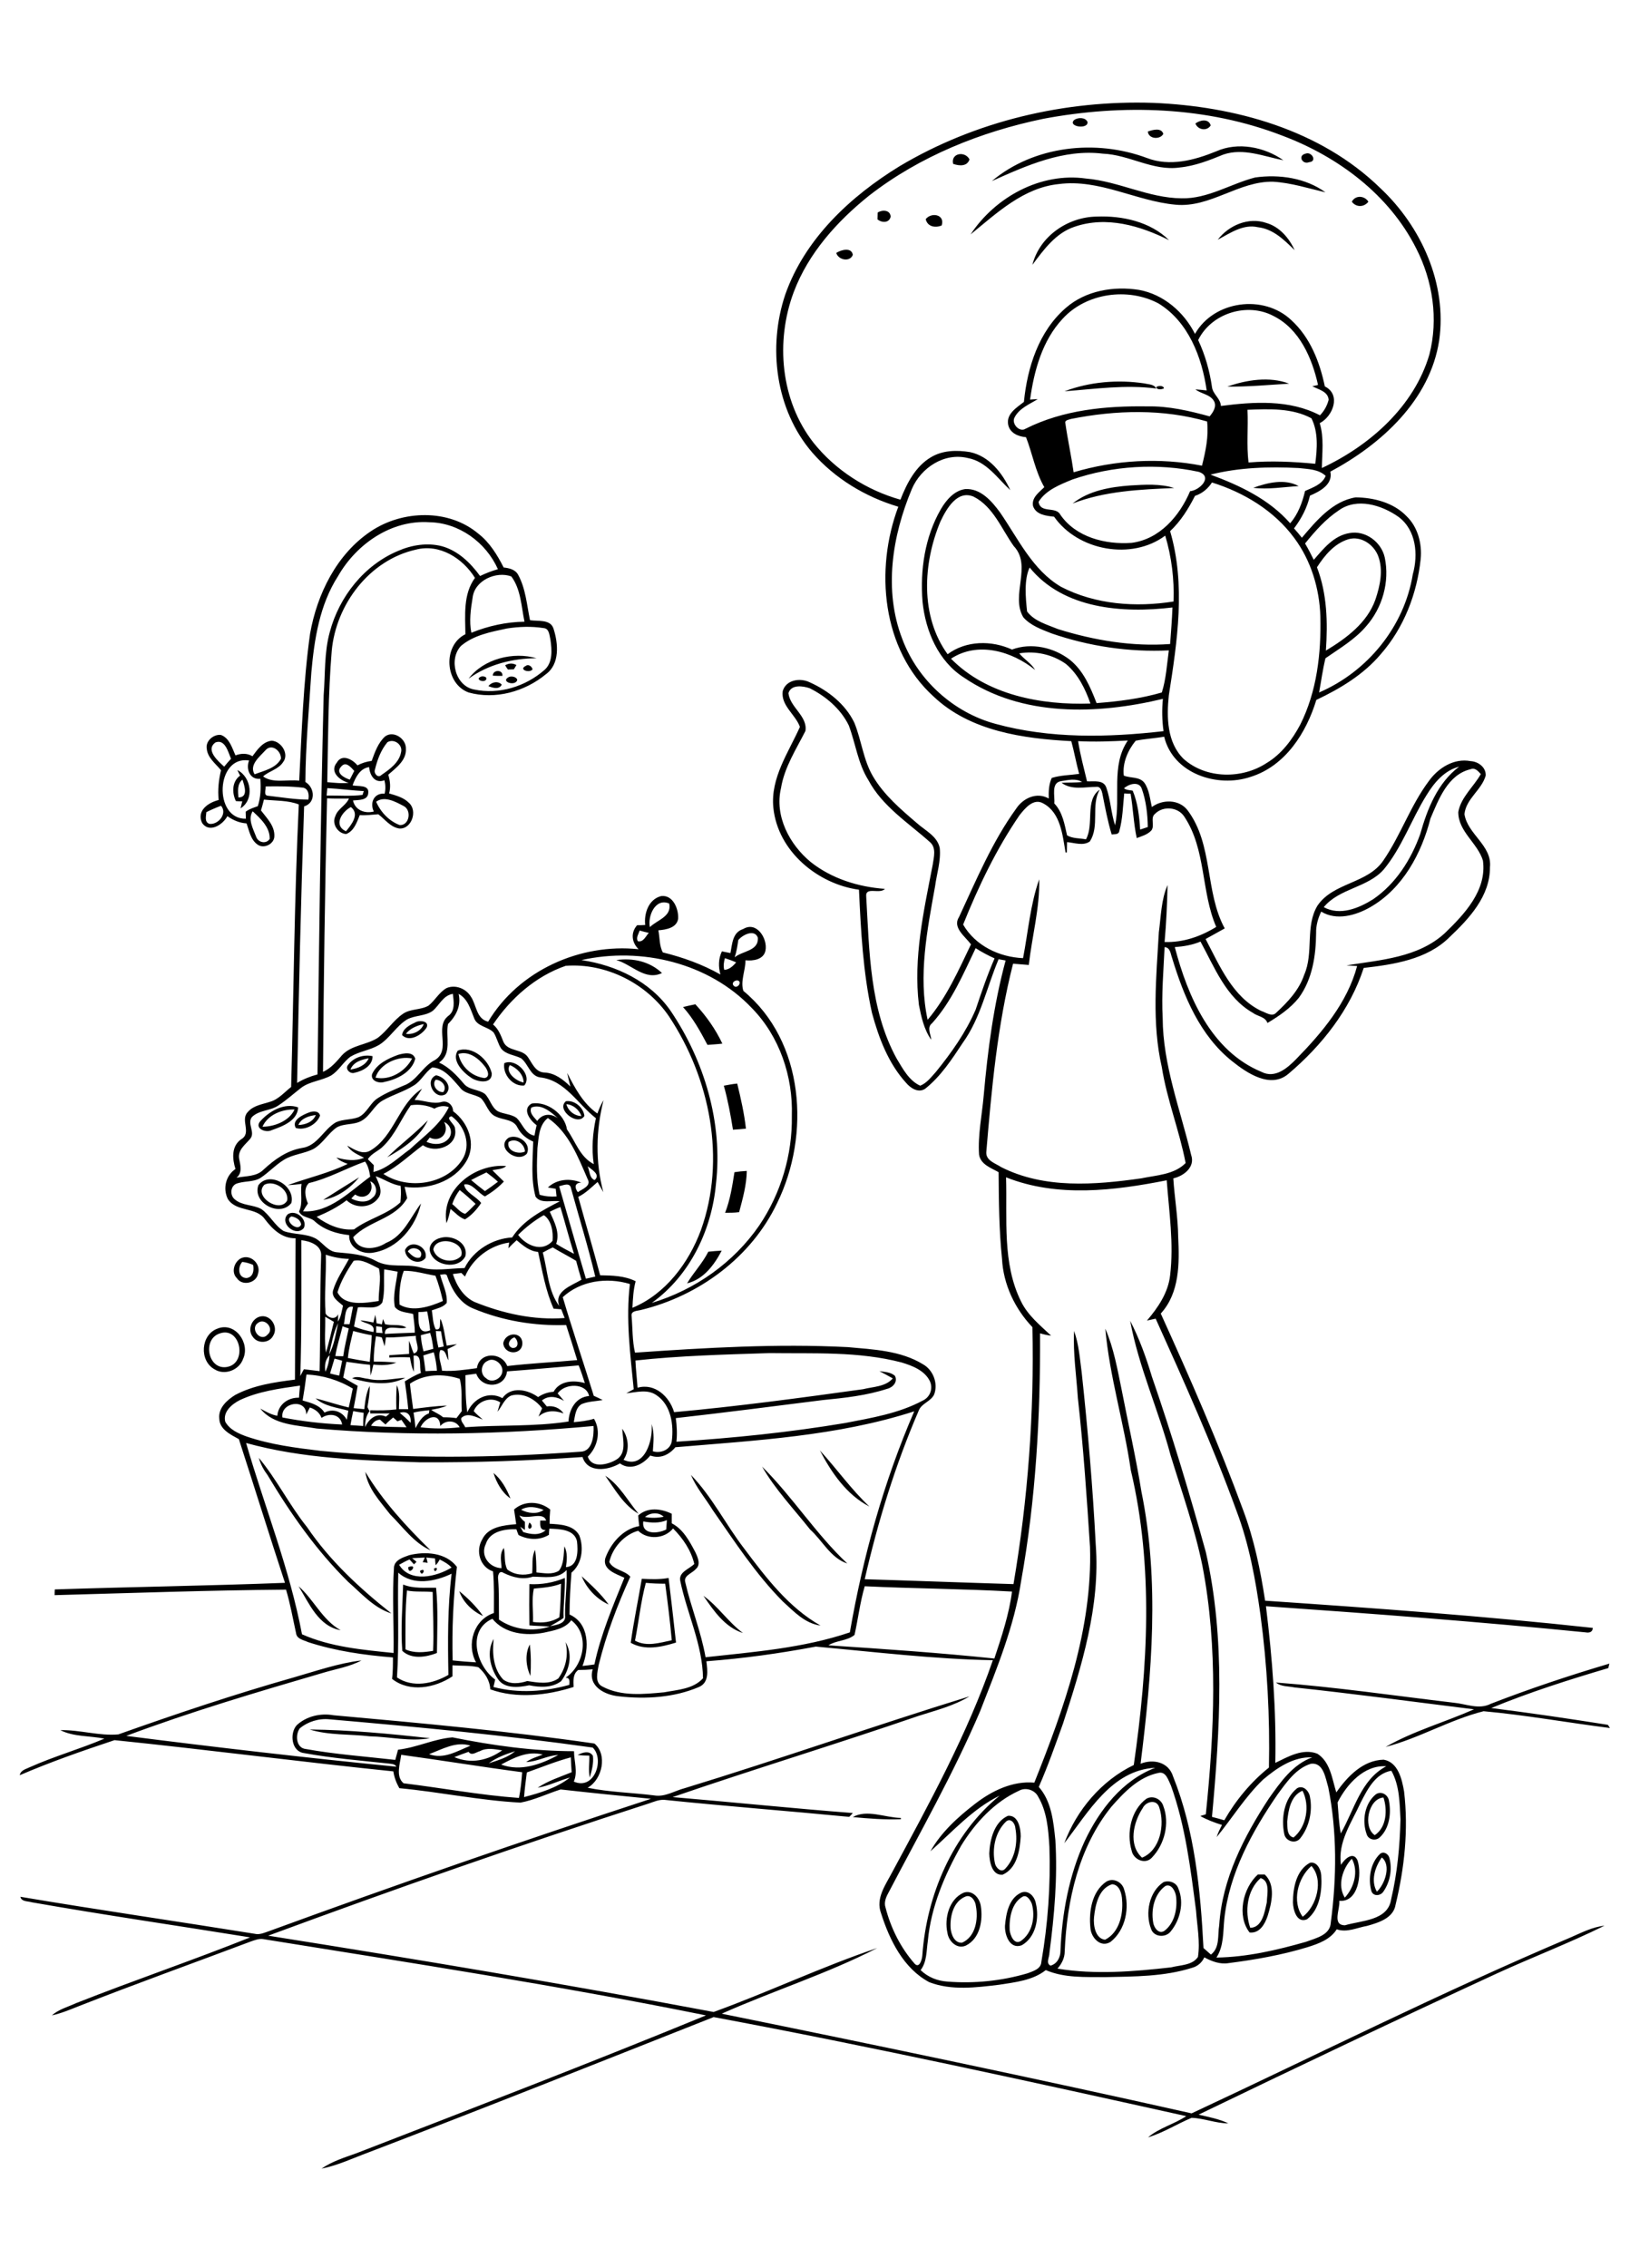 <?xml version="1.0" encoding="utf-8"?>
<!-- Generator: Adobe Illustrator 21.0.2, SVG Export Plug-In . SVG Version: 6.00 Build 0)  -->
<svg version="1.2" baseProfile="tiny" id="Layer_1" xmlns="http://www.w3.org/2000/svg" xmlns:xlink="http://www.w3.org/1999/xlink"
	 x="0px" y="0px" viewBox="0 0 767 1067" overflow="scroll" xml:space="preserve">
<path d="M481.3,892.3c-5.3,2.9-6.5,10.2-6.2,15.8c0.3,2.4,2,6.9,5.1,5.2c5.6-3.7,7.1-11.6,5.3-17.7
	C484.8,894,483.3,891.4,481.3,892.3 M480.4,890.5c3.5-1.5,6.4,1.7,7,4.9c1.7,6.9,0.1,16-6.6,19.8c-5.6,2.1-8.1-4.8-7.9-9.2
	C473.4,900.3,474.7,893.2,480.4,890.5 M454.3,892.3c-5.7,2.3-7.3,9.2-7,14.7c0.2,3,1.8,7.3,5.4,7c6.4-2.8,7.7-11.1,6.5-17.3
	C459,894.4,457,891.2,454.3,892.3 M453.4,890.5c4.1-1.5,7.5,2.4,8.1,6.1c1.1,6.8-0.3,15.5-7.1,18.8c-4.2,1.8-8.1-2.2-8.6-6.1
	C444.3,902.5,446.6,893.5,453.4,890.5 M548.4,887.3c-5.2,3.7-6.8,11-5.8,17c0.3,2.6,2.8,6.2,5.6,3.9c4.6-3.7,5.9-10.4,5.2-16
	C553.1,889.8,551.2,886.1,548.4,887.3 M547.5,885.5c2.7-1,6.1,0.2,7,3.1c2.8,6.6,0.8,14.8-3.7,20.2c-2.4,3-8,2.6-9.2-1.4
	C538.8,900.1,540.7,890,547.5,885.5 M523.3,886.5c-6.3,2-7.9,9.7-8.5,15.5c-0.4,3.8,0.6,10.1,5.2,10.6c6.6-3.3,8.6-11.8,8-18.7
	C527.9,891,526.8,886.7,523.3,886.5 M520.4,885.4c3.3-2.2,7.7,0,8.6,3.7c2.7,8.3,0.7,18.9-6.4,24.5c-4.7,3-9.2-2-9.5-6.5
	C512.3,899.5,513.7,890.1,520.4,885.4 M588.3,907c5.7-0.1,6.8-7.5,7.8-12c0.1-3.7,1.7-10-2.9-11.4
	C586.8,889.2,585.6,899.3,588.3,907 M588,909.2c-6.1-7.8-3.2-20.9,3.9-27.3c0.8,0,2.4,0,3.2,0c5.3,4.9,3.3,13.4,1.4,19.5
	C595.2,905.2,592.8,909.7,588,909.2 M613,901.8c6.6-4.9,10-17.4,4.1-23.9C610.6,883.5,607.8,894.8,613,901.8 M616.4,876.4
	c3.2-0.7,5.1,3,5.3,5.8c0.5,7.3-0.6,16.1-6.7,20.8c-4.8,2-6.5-4.4-6.6-7.9C608.4,888.4,609.9,879.9,616.4,876.4 M650.2,873.9
	c-3.2,4.5-5.3,11-2.3,16.1C651.8,886.3,654.7,877.4,650.2,873.9 M649.4,872.2c1.7-1.4,4,0.1,4.4,2c1.4,5.3,0.3,11.2-2.8,15.7
	c-1.3,2.1-4.8,2.5-5.7-0.2C643.7,883.9,644.8,876.5,649.4,872.2 M473.3,857.1c-5.1,5-6.6,12.9-5.1,19.7c0.5,2,2.9,4.5,4.8,2.4
	c4.7-4.9,6-12.5,4.8-19C477.7,857.9,475.5,855,473.3,857.1 M474.3,854.3c4.9-0.4,6,6,6,9.7c-0.4,6.5-1.7,15-8.5,18
	c-5.1,0.5-6.2-6.2-6.3-10C465.8,865.5,467.8,857.2,474.3,854.3 M401.3,854.9c6.6-3.8,15.3,0.3,22.6,0.4l0,0.6
	C416.4,856.2,408.8,855.6,401.3,854.9 M537.7,850.7c-4.4,6.6-6.9,17.3-0.3,23.3c8.6-3.5,10.8-15.6,8.1-23.6
	C544.3,846.3,539.2,847.5,537.7,850.7 M539.4,846.3c3.1-1.8,7,0.1,8,3.4c3.1,8.1,0.6,18.1-5.4,24.3c-3.1,3.4-8.7,0.9-9.5-3.3
	C530,862.3,532.2,851.6,539.4,846.3 M646.9,863.4c5.6-3.7,6-11.9,4.1-17.7C643.8,846.2,641.2,859.7,646.9,863.4 M647.4,844.2
	c2.6-1.8,5.9,0.3,6.2,3.2c1.1,5.8,0.2,12.8-4.3,17c-1.9,1.9-5.4,1.2-6.2-1.4C640.8,856.7,642.1,848.5,647.4,844.2 M605.7,857
	c0.1,2.5-0.3,6.8,3,7.5c6.1-5,7.8-15,4.2-22C607.3,844.8,606.2,851.8,605.7,857 M610.4,841.3c2.9-1.6,5.6,1.4,6,4.1
	c1.3,6.6-0.3,14.1-4.5,19.4c-2.2,3-7,1.5-7.6-2C602.8,855.4,604.2,846.2,610.4,841.3 M271.8,825.7c2.2-1.2,5.6-2.3,7.2,0.4
	c0.4,3.5-0.5,6.9-1.5,10.2c-0.7-3.4-0.1-6.9-0.2-10.3C275.4,826,273.6,825.9,271.8,825.7 M145.7,813.7c18.9,0.2,37.8,2,56.6,4.1
	c-9.3,1.7-18.9-0.7-28.3-0.9C164.6,815.8,154.8,816.5,145.7,813.7 M701.5,801.6c18.3-7.1,36.9-13.3,55.8-18.9
	c-0.1,0.5-0.4,1.5-0.5,2.1c-18.6,5.5-37.2,11.4-55.1,18.8c18.3,2.3,36.6,5,54.9,7.9c0.3,0.4,0.7,1.2,1,1.5
	c-19.9-2.5-39.6-6.1-59.5-7.9c-15.9,4-30.3,12.7-46.1,16.8c13.1-7.5,27.8-11.6,41.6-17.7c-28.2-3.5-56.3-7.3-84.5-10.3
	c-2.9-0.6-6.3-0.3-8.7-2.3c28,2.1,55.8,6.2,83.7,9.5C689.7,801.6,695.9,804.5,701.5,801.6 M247.9,833.9c-0.5,3.8-1,7.7-1.3,11.6
	c7.6-2,15.4-4.3,21.6-9.2c-5.1,1.4-9.9,3.9-15.2,4.8c4.9-3.3,10.6-5.1,16-7.3c-0.2-2.3-0.3-4.7-0.4-7
	C261.5,828.7,254.7,831.5,247.9,833.9 M188.8,825.6c-0.6,4.3-2.7,10.2,1.1,13.4c18.1,2.2,36.1,5.6,54.3,6.9c0.8-4,1.2-8,1.5-12.1
	C226.7,831.3,207.8,828.2,188.8,825.6 M235.8,830.2c9.3,3.4,18.7-0.1,26.9-4.5c-5.2,0.2-9.9,3.2-15.1,3.3c2.4-1.7,5.2-2.5,7.8-3.5
	C248.3,823.6,241.8,827,235.8,830.2 M230,829.6c4.3-1.4,8.9-2.7,12.4-5.7C238,825.3,233.6,826.9,230,829.6 M225.8,823.9
	c-1.7,0.4-3.9,2.4-5.3,0.3c-2.3,0.8-4.5,1.6-6.7,2.5c7.8,3.3,15.8,1.6,22.5-3.2C232.8,823,229.1,822.1,225.8,823.9 M201.9,825.3
	c6.9,2.6,13.3-1.5,19.5-4C214.6,819.1,208.1,823,201.9,825.3 M141.1,813.1c-2.3,3.1-1.8,9.4,2.9,9.8c13.9,2.5,28,3.5,42,5.1
	c0.4-1.6,0.9-3.2,1.3-4.8c8.8-1,16.9-5.1,25.6-5.8c18.8,3.8,38,6.5,57.2,6.5c0,4.7,1.9,9.8-0.1,14.3c9.7,4.3,14.6-10.5,8.9-16
	c-41.1-5.8-82.5-9.7-123.9-13.3C150,808.4,144.9,810,141.1,813.1 M138.2,789.2c10.5-3,21-6.7,31.9-8c-5.6,3-12,4-18,5.8
	c-31.1,9.1-62.3,18.3-92.7,29.7c42.3,5.4,84.7,10.3,127.1,14.5c-0.7-1.4-2.4-1.3-3.7-1.5c-13.2-1.4-26.5-2.5-39.7-4.9
	c-6-0.7-6.9-9.3-3.5-13.1c4.6-4.3,11.3-5.8,17.4-4.7c41,3.7,82,7.4,122.7,13.3c6.2,5.1,3.8,16.9-3.2,20.8
	c10.3,2.1,20.9,2.3,31.3,3.6c5.1,0.9,9.7-2.2,14.4-3.4c44.9-13.7,89.2-29.4,134-43.2c-7.4,4.5-15.9,6.6-24,9.2
	c-38.4,13.2-77.3,25-115.7,38.2c28.3,2.4,56.5,5.3,84.8,7.5c-0.5,0.6-1.1,1.2-1.7,1.8c-28.9-2.8-57.9-5-86.9-8
	c-2.6-0.2-5,0.9-7.4,1.7c-60.2,19.4-119.8,40.3-179.1,62.2c70,11.1,140,22.8,209.6,35.9c25.9-9.4,50.9-21.3,77-30.1
	c-23.5,12.1-49,20.1-73.2,30.9c73.8,15,147.6,30.4,221.1,46.9c59.3-27.7,118-57.2,178.4-82.8c5.1-2.2,10.2-4.9,15.9-5.5
	c-16.6,8.2-33.9,14.8-50.7,22.5c-47,21.7-93.7,43.9-140.3,66.4c4.7,1.1,9.6,2,14,4.1c-5.9,0-11.4-2.4-17.3-2.6
	c-6.9,2.9-13.3,7-20.5,9.2c5.3-4.5,12.3-6.2,18-10c-73.9-16.4-148-32.7-222.4-46.6c-54.1,21.4-108.1,42.9-162.5,63.7
	c-7.3,2.7-14.4,6.1-22,7.6c4.9-3.4,10.7-5.2,16.3-7.2c55-21.3,110.1-42.5,164.6-64.9c-69.1-14-138.9-24.7-208.4-35.9
	c-2-0.3-3.9,0.5-5.7,1.1c-27.1,10.2-54.4,20-81.4,30.6c-4,1.6-8.1,3.3-12.3,4.2c3.3-2.9,7.6-4,11.5-5.8
	c27.1-10.7,54.8-20.1,81.8-30.9C83.6,906,49.2,901,15,895c-1.9-0.6-4.9-0.2-5.4-2.6c36.7,6.2,73.5,11.5,110.2,17.4
	c2.3,0.6,4.6-0.5,6.7-1.2c59.6-21.8,119.5-42.6,179.8-62.3c-14.2-1.4-28.3-2.8-42.5-4.4c-6.3,2-12.4,5-18.9,6.2
	c-19.1-1-37.9-5-57-6.8c-1.4-2.5-2.4-5.1-2.8-7.9c-43.8-4.5-87.5-10.2-131.2-14.7c-15,5-30,10.2-44.6,16.5c0.4-2.4,3-2.9,4.8-3.8
	c11.4-5.1,23.5-8.5,35-13.4c-6.8-1.4-14.4-0.8-20.7-4c9.2-0.2,18.2,2.8,27.3,2C83,806.3,110.4,797.1,138.2,789.2 M249.6,788.5
	c-2.1-4.4-2.7-10.4-0.3-14.8C249.9,778.7,249.9,783.6,249.6,788.5 M234.2,789.8c-3.6-5.3-5.3-12.9-1.9-18.7
	c-0.7,6.6-0.3,14,4.5,19.1c3.3,2.4,7.6,1.9,11.3,0.7c4.8,0.7,10.3,1.8,14.6-1.2c3.6-5,4.9-11.1,3.4-17.1c3.6,5.9,1.8,13.2-2.1,18.4
	c-4.3,3.2-10,2.9-15,1.9C244.1,793.9,237.3,794.7,234.2,789.8 M331,750.8c7,5,11.7,12.4,18.6,17.5
	C341.1,765.6,335.8,757.8,331,750.8 M216.1,748.6c4.2,3.4,8.1,7.3,11.2,11.7C222.4,758.1,217.9,753.9,216.1,748.6 M140.5,746.3
	c7.2,6.3,11.1,15.8,19.8,20.7C149.8,765.1,145.5,754.4,140.5,746.3 M190.8,776c4.1,1.9,8.7,1.4,13,0.7c0.4-9.2-0.1-18.4-0.2-27.7
	c-4-0.4-8.1,0.1-12.1-0.7C190.6,757.5,190.8,766.8,190.8,776 M189.7,745.5c4.9,2,10.3,1.4,15.5,1.5c1,10.2,0.5,20.5,0.4,30.7
	c-5.1,2-11.9,3.1-16.3-1C188.5,766.4,189.4,755.9,189.7,745.5 M298.8,771.9c5.5,3,11.6,1,17.3-0.2c-0.8-8.9-1.9-17.7-3.1-26.6
	c-3.1,0-6.1-0.1-9.1-0.4C301.5,753.6,300.6,762.8,298.8,771.9 M302,742.8c4.2,0.2,8.4,0.4,12.6-0.4c1.2,10.1,2.4,20.2,3.5,30.4
	c-6.9,2.1-14.6,3.9-21.3,0.1C298.2,762.8,300.3,752.9,302,742.8 M273.7,741.6c4.5,4.1,9.1,8.3,12.7,13.3
	C280.7,752.3,276.1,747.4,273.7,741.6 M197.6,739.1C201.1,736.9,198.5,742.8,197.6,739.1 M204.2,738
	C207.2,736.4,204.4,741.3,204.2,738 M192.1,737.3C197.4,735.3,192,742.1,192.1,737.3 M249.1,716.3
	C252.4,718.9,246.9,721.3,249.1,716.3 M325.1,693.9c10,10.3,16.4,23.4,25.1,34.7c10.2,13.6,20.9,27.7,35.9,36.2
	c-7.4-1-12.5-6.6-17.7-11.3c-12.8-12.9-22.7-28.2-33-43C332,705,327.7,700,325.1,693.9 M284.8,694.3c6.8,4.4,10.6,11.9,15.7,17.9
	C293.5,708.2,289.4,700.8,284.8,694.3 M232.2,693c3.8,3.1,6.2,7.5,8,12C236.2,702.2,233.7,697.7,232.2,693 M171.9,692.5
	c8.3,13.8,19.2,25.6,30.7,36.9c-8-3.6-13-11-19-16.9C178.9,706.4,173.1,700.4,171.9,692.5 M358.6,690c14.4,14.3,25.3,31.7,40.1,45.6
	c-7.9-2.6-11.6-10.7-17.5-16C373.6,710,364.8,700.8,358.6,690 M121.8,685.9c8.5,10.2,14.4,22.3,22.7,32.6
	c10.7,15.8,24.8,28.8,39.7,40.6c-8.3-2.6-14.1-9.4-20.4-14.9c-15-14.8-27.1-32.1-37.9-50.2C124.1,691.6,122.6,688.9,121.8,685.9
	 M385.8,682.4c7.9,8.6,14.7,18.3,23.3,26.4C398.4,703.3,391.2,692.8,385.8,682.4 M278.3,666.3C278.8,666.8,278.8,666.8,278.3,666.3
	 M165.7,648.5c2.3-1.4,5,0,7.4,0.2c5.9,1.4,11.8-0.1,17.6-0.5C183,652.3,173.7,650.8,165.7,648.5 M241.1,634.2c3.2,0.2,2.9-3.5,1-5
	C239.7,629.9,238.1,633.1,241.1,634.2 M236.8,632c0.9-5.3,8.9-5.8,9,0C245.7,637.8,237.3,637.5,236.8,632 M103.3,627.4
	c-8.3,2.8-5.4,17.5,3.7,15.7C116.6,641.2,113.1,623.8,103.3,627.4 M102.3,625.1c8.4-3.4,15.5,6.9,12.1,14.2c-1.8,5.3-8.7,8-13.5,4.9
	C93.7,640.2,94.4,628,102.3,625.1 M121.4,622.4c-4,2.7,1.2,9.3,4.5,5.5C129.3,625.2,124.7,619.8,121.4,622.4 M122.4,619.4
	c4.9-1.2,8.8,5,6.1,9.1c-1.8,3.5-7.3,3.8-9.5,0.5C116.3,625.7,118.4,620.4,122.4,619.4 M114,593.7c-2.2,2.4-2.1,7.5,2,7.6
	c3.2-0.4,3.6-3.7,3.1-6.2C117.5,594.4,115.8,593.9,114,593.7 M113.2,592.1c4.5-2.4,9.8,2.5,8.2,7.2c-0.8,4.4-7.4,5.9-9.9,2.1
	C108.7,598.7,110.1,593.9,113.2,592.1 M333.3,588.9c2.1-0.2,4.2-0.4,6.3-0.5c-3.5,6.7-8.5,13.5-16.3,15.4
	C326.4,598.6,330.6,594.3,333.3,588.9 M191.9,588.8c1.6,1.5,3.3,3.6,5.8,2.8C200.1,588.1,193.8,585.5,191.9,588.8 M190.6,588.1
	c2.5-5.4,11-1.7,9.6,3.8C197.1,595.8,190.6,592.6,190.6,588.1 M207.3,584.3c-1.7,0.4-3.2,1.8-3.4,3.6c1.4,5.3,9.5,7,13.1,3
	C218.6,585.7,211.4,582.9,207.3,584.3 M207.3,582.4c5.3-1.6,13.1,2.2,11.7,8.6c-3.3,6.6-15,4.6-16.7-2.3
	C201.6,585.5,204.5,583,207.3,582.4 M137.2,572.3c-4,1.6,3,7.7,4.5,3.8C141.4,573.8,139.2,572.7,137.2,572.3 M135.4,571.3
	c3.7-2.5,9.4,2.3,7.6,6.4C139.3,582.3,131.2,575.5,135.4,571.3 M124.4,557.4c-5.3,5.4,7.1,13.6,10.7,7.5
	C136.2,559.7,128.9,555,124.4,557.4 M121.6,557.6c5.2-6.9,17.5,0.3,15.5,8.4C131.7,572.9,118.6,565.9,121.6,557.6 M152.1,564.5
	c5.6-3.6,11.3-7.1,16.9-10.6C164.8,559,158.9,563.4,152.1,564.5 M345.6,551.5c1.9-0.3,3.8-0.5,5.8-0.6c-0.1,6.6-1.9,13-3.6,19.4
	c-2.2,0.3-4.4,0.3-6.6,0.3C343.6,564.4,344.6,557.9,345.6,551.5 M216.3,559.9c-1.5,2-2.7,4.2-3.5,6.6c2,1.5,3.6,3.9,6.1,4.6
	c1.8-1.4,3.3-3.1,4.9-4.7C221.3,564.1,218.9,561.9,216.3,559.9 M221.7,555.2c2.1,1.8,4.3,3.5,6.5,5.2c2.1-1.4,4.1-2.9,6.1-4.4
	c-1.7-1.6-3.5-3-5.4-4.4C226.5,552.7,224.1,553.9,221.7,555.2 M210.1,575.5c-2.8-15.8,13.4-28.2,28.1-26.9c-1.7,1.6-4.3,1.4-6.5,2
	c1.8,1.8,3.6,3.5,5.4,5.3c-2.6,2.8-5.7,5.1-8.9,7c-3.3-1.6-6.1-6.5-9.8-5.6c0.4,3.7,5.8,5.6,8,8.7c-2,3-4.5,5.8-7.6,7.7
	c-2.7-0.9-4.6-3.2-6.8-4.9C211.5,571.1,211,573.4,210.1,575.5 M239.3,537.3c-1.1,4.1,4.5,6,7.7,4.5
	C246.9,538.1,242.6,535.1,239.3,537.3 M239.3,535.3c4.3-2,11,2.6,8.6,7.5C243.4,547.6,233,539.8,239.3,535.3 M182.2,544.5
	c6.1-6,13.1-11.2,19.1-17.4C197.6,535,189.6,540.4,182.2,544.5 M140.4,529.3c3.2-0.1,6.9-1.4,8.2-4.7
	C145.4,525,141.7,526.1,140.4,529.3 M145.4,523.4c1.8-0.7,4.7-0.9,5.2,1.5c-1.6,4.2-7,7.1-11.4,5.8C137,527,142.5,524.5,145.4,523.4
	 M123.5,530.1c5.7,0,12.6-2.7,15.1-8.1C132.7,521.8,126,524.5,123.5,530.1 M122.5,527.5c4.3-4.8,11.3-8.8,17.8-6.5
	c-0.3,6.3-7.3,8.9-12.4,10.7C125.1,533.2,119.5,530.9,122.5,527.5 M266.5,519.5c0.9,3.2,3.8,5.5,7.1,5.6
	C272.5,522.1,269.7,519.7,266.5,519.5 M266.3,518.1c4-0.6,8.2,2.9,8.7,6.9C272,530.1,261.5,522.1,266.3,518.1 M174.2,555.8
	c2.4,5-2.4,9.3-7.1,6.2c-0.5,0.5-1.4,1.4-1.8,1.9c3.1,1.6,7.5,2.3,10.1-0.5C178,561.5,177.2,556.8,174.2,555.8 M176.8,553.4
	c1.3,3.2,3.7,7.2,1.1,10.4c-3.5,4.7-10.7,4.9-14.8,0.9c-4.3,3.3-9.1,5.7-14.1,7.8c5,3.7,11.2,6.5,17.6,5.9
	c6.8-5.1,15.5-6.9,21.8-12.7c0.3-2.6,0.4-5.2,0.1-7.8C184.2,557.3,180.7,554.7,176.8,553.4 M145.4,556.6c-2.6,2.3-1.8,6.7-0.5,9.6
	c-0.8,1.2-1.6,2.4-2.3,3.7c12.5,0.8,22.2-9.5,31.6-16.3c-0.4-2.5-0.9-5-2.4-7.1C163,549.6,154.7,554.4,145.4,556.6 M209,527.9
	c2.6,5-1.7,9.8-6.8,7.3c-0.4,0.5-1.1,1.5-1.5,2c3.5,1.6,8.2,1.5,10.6-1.8C213.2,532.8,211.9,529.1,209,527.9 M214.1,531
	c1.6,8.2-9.2,11.9-15.1,7.8c-6.1,4.5-11.7,10-18.6,13.5c11.4,7.6,29.4,5.2,37.1-6.7c4.4-6.9,1.2-15.9-5-20.4
	C209,525.8,214.3,529,214.1,531 M193.3,520c-4.5,6.3-7.3,13.8-13,19.3c-2.2,2.3-5.5,3.3-7.2,6.1c0.9,0.9,1.9,1.9,2.8,2.8
	c0,0.8-0.1,2.4-0.2,3.2c6.7-1.6,11.7-6.8,17.2-10.7c6.5-6.1,14.3-11.5,18.3-19.8c-2.3-0.9-4.7-0.5-6.8,0.7
	C201.1,520,197,519.4,193.3,520 M174.3,541.3c11.4-6.8,13.2-22,24.3-29.1c-1.1,1.8-2.3,3.5-3.5,5.3c4.4,0.1,8.6,2.2,12.9,0.9
	c2.7-0.7,5.2,1.6,5.2,4.4c7.2,5.3,11.1,15.5,6.2,23.6c-5.8,9.7-18.3,13.5-29,12c0.4,1.8,0.8,3.5,1.2,5.3
	c-5.6,9.9-18.1,10.6-25.4,18.4c2.1,6.7,10.6,5.9,15.4,2.7c8.3-3.3,11.5-12,16.5-18.6c-2.5,11-10.8,21.1-22.2,23.1
	c-5.3,1.1-11.9-2.1-11.6-8.2c-5.8-0.6-11.6-2.4-16-6.3c-2.1-2.3-6.2-1.7-7.6-4.8c2-4.1,0.5-8.6,1.2-13c-2.2,0.3-4.3,0.5-6.5,0.6
	c9.3-3.4,19.2-5.6,28.2-10c-1.9-0.7-3.9-1.5-5.3-3c4.3,1.2,8.8,1.9,13,0.1c-2.9-1.5-6.1-2.7-7.9-5.7
	C166.7,540.8,170.6,543.5,174.3,541.3 M340.6,510.8c2.1-0.4,4.2-0.8,6.3-1c1.7,7,3.3,14,4.1,21.2c-2,0.2-4,0.4-6.1,0.5
	C343.8,524.6,342.5,517.6,340.6,510.8 M205,508c-2,2.4,0.7,6.1,3.6,5.8C210.6,511.2,207.8,508,205,508 M205.2,505.9
	c3.9,0.7,8.1,5.4,4.5,8.9C204.5,517.8,199.5,508.3,205.2,505.9 M246.4,509.3c-0.1-3.8-3.1-6.8-6.5-8.2
	C237.6,504.6,243,508.7,246.4,509.3 M237.3,500.2c5.5-2.5,13.4,5.7,9.4,10.5C241.3,511.3,236.4,505.5,237.3,500.2 M164.9,503.2
	c3.4-0.5,7.1-1.9,8.6-5.3C170.2,498.5,166.3,499.6,164.9,503.2 M163.8,501c2.6-3.5,7.3-5,11.5-4.1c0.1,4.5-4.6,7-8.4,7.8
	C164.7,505.5,162.2,502.9,163.8,501 M176.7,507c6.8,1.5,14.2-3,17.2-9C187.5,496.6,178.7,500.4,176.7,507 M187.3,496.3
	c2.7-0.8,7-1.7,8.1,1.8c-1.6,6.3-8.5,9.7-14.4,10.9c-2.5,0.9-6.8-0.4-5.9-3.7C177.3,500.5,182.6,498,187.3,496.3 M215.7,495.9
	c1.2,5.9,6.3,10.6,12.3,11.3c2.9-0.5,1.4-3.9,0.2-5.4C225.4,498.1,220.6,494.2,215.7,495.9 M215.4,494.3c6.8-2.5,14.5,4.1,16,10.7
	c0.2,5.2-6.6,4.1-9.5,2.2C218,504.7,212.3,499,215.4,494.3 M191,486.4c3.3,0.5,7.2-1.3,8.4-4.6C196.2,482.5,193,483.8,191,486.4
	 M195.3,481.1c1.9-1.3,7-0.8,5.4,2.4c-2.2,3.4-8,7-11.5,3.5C189.6,483.9,192.7,482.3,195.3,481.1 M321.4,473.8
	c1.9-0.5,3.9-0.9,5.8-1.3c5.1,5.5,9.5,11.7,12.7,18.5c-2.3,0.3-4.7,0.4-7,0.6C329.6,485.4,326.2,479.1,321.4,473.8 M290,451.7
	c7.8-1.1,15.7,0.6,21.5,6.1C303.5,461.6,297.3,453.7,290,451.7 M112.2,375.2c4.8-0.1,2.8-5.5,1.9-8.4
	C111.5,368.9,112,372.3,112.2,375.2 M111.7,362.3c6.6,3.3,8.1,13.9,1.5,18c0.2-0.8,0.6-2.5,0.8-3.3c-0.8,0-2.3,0-3-0.1
	c-1.9-3.9-1.9-9.2,2-12C112.6,364.3,112,362.9,111.7,362.3 M229.8,322.8c1.5-1.9,4.5-2.6,6.3-0.7
	C234.9,324.6,231.8,323.6,229.8,322.8 M239.5,318.5c1.2-0.5,3.6-0.1,3.9,1.4C242.6,323.1,235.1,320.7,239.5,318.5 M226.2,318.4
	c0.9-0.5,3.4,0,2.5,1.4C227.6,321.4,223.4,319.6,226.2,318.4 M231.9,317.9c-0.1-2.9,4.9-3,4.5,0.1C234.9,318,233.4,318,231.9,317.9
	 M247.4,313.3c1.3-1,2.9,0.3,3.2,1.6C249.2,316.9,243.8,315,247.4,313.3 M237.7,313c1.7-1,3.6-1.1,5.3-0.1c-0.3,0.5-0.9,1.5-1.2,2
	c-0.7,0-2.1,0.1-2.8,0.1C238.7,314.6,238,313.6,237.7,313 M220.5,319.3c7.1-9.4,21.1-12.8,32-9.6
	C241.3,309.7,229.7,312.6,220.5,319.3 M504.7,236.9c7.7-6.1,17.7-7.8,27.2-8.5c6.8-0.4,14-0.9,20.6,1.2
	C536.3,230.3,520,231,504.7,236.9 M589.7,229.5c6.7-2.4,14.8-4.4,21.4-0.8C604,229.1,596.8,230.4,589.7,229.5 M544.1,182.1
	c0.9-0.7,3.4-0.8,3.6,0.6C546.7,183.3,544.2,183.5,544.1,182.1 M577.5,181.9c9.1-3.2,19.9-4.9,29.1-1.4
	C596.9,181.1,587.2,182,577.5,181.9 M500.9,184.1c11.9-4.5,25.1-5.6,37.7-3.7c1.9,0.5,4.4,0.3,5.5,2.4
	C529.7,180.9,515.3,183,500.9,184.1 M393.5,119c2.3-1.5,7.2-2.8,7.8,0.9C400,123.4,394.5,122.4,393.5,119 M573,112.8
	c5.2-6.8,14.5-10.8,22.9-7.9c6.2,1.8,10.7,7.1,13.3,12.8c-4.9-4.8-10.1-10-17.3-10.8C585,105.3,578.8,109.7,573,112.8 M485.8,124.6
	c3.4-13.5,16.7-22.5,30.2-22.7c12.1-0.5,25.3,2.4,34.1,11.1c-13.5-6.8-29.5-11.5-44.5-6.3C496.8,109.6,491.1,117.5,485.8,124.6
	 M435.6,103.1c2.7-3.4,9.2-2.2,7.5,3C440.1,107.3,436.4,106.7,435.6,103.1 M413,100c2.1-1.4,5.9-1.3,6.1,1.9c-0.6,3.1-4.2,3-6.2,1.3
	C412.9,102.3,413,100.8,413,100 M636.1,94.9c1.7-3.2,6-2.9,7.8,0C641.8,97.6,638.1,97.6,636.1,94.9 M590.6,83.5
	c11.3-1.6,23.8,0.2,33.1,7c-8.1-1.9-16.2-4.5-24.6-5c-16.2-0.4-29.6,12.4-46,10.8c-18.5-1.7-35.8-12.2-54.9-9.7
	c-16.6,1.7-29.1,13.6-41.5,23.7C468.4,92.6,489.8,81,511,84c15.4,1.3,29.5,9.2,45,9.3C568.3,93.6,579,86.5,590.6,83.5 M448.5,77.1
	c-1.2-5.1,5.6-6.2,7.7-2.1C455.1,78.4,451.4,78.1,448.5,77.1 M614.3,72.3c2.9-1.2,5.7,3.7,1.7,4C612.9,77.6,610.5,73.2,614.3,72.3
	 M572.3,71.2c10.3-4.6,22.8-2,31.6,4.2c-9.2-1.8-18.8-5.9-28.2-2.7c-6.6,2.7-13.4,5.4-20.6,6.1c-12.5,1.8-23.7-6-36.1-6.5
	c-18.5-2.3-36,5.6-52.3,12.9c19.9-16.7,49-19.8,72.9-10.9C550.4,78.5,562,75.4,572.3,71.2 M540.1,61.9c2.2-0.8,6.4-2,7.3,1.1
	C545.9,65.8,540.5,65.5,540.1,61.9 M562.5,58.1c2.1-1.6,6.2-2.5,7.2,0.9C567.9,61.9,563.6,61.1,562.5,58.1 M505.4,56.5
	c1.7-1.3,5.3-1.4,6.3,0.8C512.4,61,502.3,59.7,505.4,56.5 M632.8,892.8c4.4-4.7,6.6-12.5,3.3-18.3
	C631.7,879.1,629.2,887.1,632.8,892.8 M479.5,842.5c-11.6,5.3-20.6,15.1-27.2,25.8c-7.8,13.8-14.2,28.8-15.7,44.8
	c-0.7,4.7-0.4,9.9-3.4,13.8c3.4,3.3,7.9,5.1,12.6,5.4c12.6,1,25.5-0.3,37.7-3.9c2.6-1,6.3-2,6.5-5.3c3.1-17.9,4.4-36.1,3.8-54.2
	c-0.5-8-1.1-16.5-5.3-23.6C487,842.2,482.7,840.7,479.5,842.5 M523,850c-15.4,19.1-21,44.1-22,68.1c0,3.1-1.4,5.8-3.4,8.1
	c17.7,2.9,35.8,1.4,53.5-0.6c4.2-1.1,10-0.9,12.6-4.9c1.1-7.2-0.4-14.5-0.9-21.8c-2.6-19.8-5-39.9-11.8-58.8c-1.2-2.4-2.3-6.8-5.8-6
	C535.8,836,529,843.2,523,850 M640.2,848.2c-4.2,9.3-10.8,18.4-9.2,29.2c1.6-2.7,5.8-6.7,7.8-2.1c2.1,6.5,0.4,19.8-8.6,19
	c0.5,3.8-3.6,11.5,2.7,11.5c7.7-2.3,20.2-2.1,21.7-12.2c2.9-12.3,4.1-25,4.4-37.6c-0.4-7.7-0.4-16-4.3-22.9
	C647.1,834.4,643.4,842,640.2,848.2 M629.4,848c0.4,4.8,0.6,9.8,1.5,14.6c6.3-10.9,9.4-25.3,21.4-31.6
	C641.9,830.3,633.8,839.4,629.4,848 M601.2,844.2c-12.1,17.6-22.8,37.2-25.1,58.7c-0.6,6.1-0.2,12.7-3.7,18.1
	c14.3-0.2,28.4-3.5,42.1-7.4c4.5-1.7,11.4-3.1,11.7-9c2.8-21.1,3-42.9-1.2-63.8c-1.3-4.2-2.2-11.7-8.1-11
	C609.9,831.9,605.4,838.5,601.2,844.2 M233,790.2c-0.3,1.2-0.5,2.4-0.8,3.5c11.7,3.1,24.2,2.2,35.7-1c0.1-1.6,0.4-3.3-1.7-3.4
	c8.6-5.8,11.5-20.2,2.6-27c-2.9,4-8.2,4.8-12.7,5.8c-8.4,1.7-18.7,0.6-24.4-6.5C219.5,767,224.1,783.8,233,790.2 M402.1,769.2
	c-3.5,2.9-8.6,2.5-12.3,4.9c26.1,1.7,52.1,3.5,78.1,6.2c3.4-10.2,7-21.1,8.3-31.5c-22.8-1.3-46.3-1.4-69.3-2.5
	C404.7,753.8,403.8,761.6,402.1,769.2 M251.2,747.4c-1.1,5.1-0.2,10.5-0.4,15.7c4.3,0.6,8.7,0.2,12.4-2.2c0.6-5.2,0.6-10.5,0.8-15.8
	C259.9,746.7,255.5,747,251.2,747.4 M187.4,739.9c-0.4,16.4,0.5,32.9-0.6,49.3c7.4,5,17,3,24.2-1.2c-0.3-15.9-0.4-31.8,1.5-47.6
	C204.8,744.1,194.4,746.2,187.4,739.9 M250.7,741.8c-4.7,1.6-9.5,0.3-13.8-1.8c-2.1-1.4-2.8,1.5-2.5,3c0.5,6.3,0.3,12.7,0.4,19
	c7,4.8,15.9,5.8,23.9,3.3c-3.2-0.3-6.4-0.3-9.6-0.6c-0.1-6.5-0.1-12.9,0-19.4c5.7,0.3,11.4-0.7,16.7-2.9c0.2,6.3-0.8,12.5-0.6,18.8
	c-2,1.5-4.2,2.6-6.4,3.9c2.9-0.6,7.7-1.1,7.1-5.1c-0.1-7.1,1-14.2,0.7-21.3C262.4,743.2,256.1,741.8,250.7,741.8 M193.9,733.1
	c0.7,0.5,1.4,1.1,2.1,1.7c-0.3,0.3-0.9,0.9-1.2,1.2c-0.7-0.8-1.4-1.5-2.1-2.3c-1.7,0.7-3.3,1.6-4.9,2.5c5.2,8.6,17.5,5.7,24.7,1.3
	c-1.6-1.7-3.6-2.8-5.6-3.8c-0.5,1-1.1,1.9-1.9,2.7c-0.1-0.8-0.3-2.4-0.3-3.2c-1.4-0.1-2.8-0.3-4.1-0.4c0.2,0.6,0.5,1.8,0.6,2.5
	c-0.6-0.1-1.7-0.3-2.3-0.3c0.3-0.6,0.8-1.7,1-2.2C197.9,732.9,195.9,733,193.9,733.1 M300.3,720.2c-6.6,1.8-12.1,8-13.6,14.7
	c1.9,3.8,7.2,3.8,9.9,6.9c-6.1,13.4-11.4,27.3-14.9,41.6c-0.5,3.3-2.1,8.2,1.8,10.1c8.8,4.7,19.4,3.6,29,2.7
	c6.3-1.2,13.7-1.5,18.3-6.6c-0.2-15.8-7.5-30.4-10.7-45.8c-0.9-4.2,4.3-5.6,6.6-8c-1.5-6.4-5.4-12.1-10-16.7
	C312.8,724,304.8,724.6,300.3,720.2 M258.5,719.2c-0.1,0.7-0.2,2.2-0.2,2.9c-4.4,2.7-9.8,2.4-14.3,0.1c-0.3-0.7-0.8-2-1-2.7
	c-5.4-0.2-12.5,0.9-14.4,6.9c-2.7,5.5,1.6,11.2,7.4,11.4c-0.1-3.2-1.1-6.8,1.1-9.5c0.7,3.3,0,7.1,1.6,10.1c3.3,2.6,7.8,3,11.7,1.8
	c0.4-3.6-0.4-7.6,1.4-11c0.5,3.5,0.6,7.1,0.6,10.6c3.5,0.3,7.4,1.2,10.6-0.8c2.5-3.2,2.1-7.7,2.6-11.5c1.5,3.1,1.2,6.5,0.7,9.8
	c5.9-0.3,5.7-7.9,5.2-12.2C270.2,719.4,263.1,719.4,258.5,719.2 M302.7,715.8c-0.9,6.4,6.9,5.8,10.8,3.8c0.1-1.5,0.2-2.9,0.3-4.4
	C310.3,716.7,306.4,716.5,302.7,715.8 M244.4,713c0.6,1.2,1.5,2.2,2.6,3c0,1,0,2.9,0,3.8c-0.6-0.4-1.7-1.1-2.2-1.5
	c0.5,0.8,0.9,1.7,1.4,2.5c3.5,1.1,7.6,1.8,10.6-0.9c-3,0-2.6-2.5-2.6-4.5c0.7,0,2.1,0,2.8,0C255.6,710.9,248.4,715.2,244.4,713
	 M303.5,713.7c2.9,0.6,5.9,0.5,8.8-0.1C309.9,711.3,306,711.6,303.5,713.7 M245.2,710.3c3.2,1.7,7.5,2.3,10.6,0.1
	C252.4,709,248.6,708.3,245.2,710.3 M174.6,670.8c5.5,0.6,11.1,0.5,16.7,0.7c-0.8-1.2-1.6-2.3-2.4-3.5c-0.5,0.2-1.4,0.5-1.9,0.7
	c-0.5-0.5-1.5-1.4-2-1.8c-1.3,1.1-2.5,2.1-3.6,3.3c-0.9-0.8-1.8-1.5-2.6-2.3C176.9,668,175.5,669.2,174.6,670.8 M197.9,671.5
	c6.1,0.8,12.3,0.7,18.4,0c-1.9-3.5-6.7-3.5-9.1-0.6C206.8,663.8,199.8,667,197.9,671.5 M188.1,664.7c1.8,1.5,3.5,3,5.1,4.7
	C193.6,665.9,191.8,663.6,188.1,664.7 M317.8,680.9c-3,3.6-7.2,5.6-11.8,3.9c-3.4,4.2-9.3,7.3-14.3,3.7c-5.5,3.3-15.2,4.7-17.6-3
	c-25.4,1.8-50.8,2.6-76.2,2.5c-27.5-0.9-55.4-1.7-82.1-9.1c8.7,30,20.5,59.2,26.3,90c13.5,6,28.5,7.3,43.1,8.8
	c0.2-13.5-0.7-27,0.2-40.5c0.5-3.4,4.4-4.5,7.1-5.5c7.6-1.9,17.4-1.3,22.5,5.5c-1.7,14.6-2.4,29.3-2,44c3.7,0.4,7.4,0.7,11,0.9
	c-4.6-8.4-1.1-20.1,8.4-23.2c0-6.5,0.2-13.1-0.4-19.6c-6.2-2-8.3-9.7-5.1-15c2.8-6,10.2-6.7,16-7.2c-0.3-2.3-0.7-4.6-1-6.9
	c4.8-4.3,12.1-4,17,0c-0.2,2.2-0.3,4.5-0.3,6.7c4.9,0.3,11.3,0.5,14,5.5c2.2,5.8,1.3,13.4-3.7,17.5c-0.5,6.5-0.9,13.1-0.9,19.7
	c9.4,4.2,9.3,15.9,6.1,24.2c1.9-0.2,3.7-0.4,5.6-0.7c3-14.1,8.7-27.5,14.1-40.8c-3.8-1.8-10.3-3.7-9-9.1c2.5-7,8.3-13.9,16-15.2
	c-0.2-1.7-0.4-3.3-0.5-5c4.5-4,10.7-3.3,15.8-0.8c0,1.5,0,3,0,4.5c5.3,2.7,8.3,8.3,11,13.4c1.2,2.5,2.9,6.1,0.2,8.2
	c-1.7,2-5.9,3-4.8,6.3c2.7,11.8,7.4,23.1,9.5,35.1c22.8-2.5,46.1-4.3,67.9-11.7c6.2-35.7,15.9-70.8,30.3-104
	C394,675.7,355.5,677.7,317.8,680.9 M194.6,664.6c0.4,2.4,0.7,4.8,0.9,7.3c1.5-2.7,3.1-5.8,6.3-6.9c0.1-0.4,0.2-1.1,0.2-1.5
	C199.5,663.7,197.1,664,194.6,664.6 M166.2,663.9c-0.5,2.2-0.9,4.4-1.3,6.6c2,0.1,4,0.3,6,0.4c0-2.1,0.1-4.1,0.2-6.2
	C169.5,664.5,167.8,664.2,166.2,663.9 M132.9,666.9c9.3,1.8,18.7,2.9,28.1,3.3c-0.8-4.9-6.1-5.6-9.7-3.1c-0.9-2.5-3-4.1-5.5-4.9
	c-0.6,1.1-1.1,2.2-1.7,3.3C144.2,657.7,131.8,659.8,132.9,666.9 M262.4,655.6c1,1.1,2,2.3,3,3.5c-3.3-2-7.2-2.8-10.4-0.2
	c0.8,0.9,1.5,1.9,2.3,2.8c3.2-0.5,6.1,0.7,7.9,3.3c-4-1.5-8.5-1.6-11.8,1.5c0.5-1.3,1.1-2.6,1.7-3.9c-3.3-4.4-9-7.6-14.6-6
	c-3.2,1.4-4.3,5.1-6.4,7.6c0.4-1.5,0.9-3,1.3-4.4c-4.4-2.9-10.6-0.7-12.5,4.1c1.3,1.5,2.9,2.7,4.3,4c-3.1-1.1-7.2-3.6-10.1-0.8
	c-0.5,1.6,1.3,3,1.8,4.4c16.2-1.2,32.5-0.2,48.6-2.7c0.3-5.7,3.4-11.5,9.7-12C275.9,650.5,265.7,650.7,262.4,655.6 M112.7,658.8
	c-3.7,1.9-7.9,5.5-6.7,10.1c2.1,3.8,6.3,5.6,10.2,7c11.2,3.8,23,5.3,34.7,6.7c40.6,3.9,81.5,3.3,122.2,0.4c5.8-0.1,6.4-7.7,6.2-12.1
	c-43.3,4-86.9,4.9-130.2,1.2c-9.1-1.6-20.4-1.5-26.6-9.4c2.5,1.4,5.1,2.9,8,3.4c0.4-5.3,5.1-8.7,10.2-8.5c0.1-1.9,0.3-3.8,0.5-5.7
	C131.4,653.3,121.5,654.6,112.7,658.8 M192.9,651c0.4,4,1,7.9,1.5,11.9c5.3-0.7,10.6-1.4,15.9-1.6c-2.3,1.1-4.9,1.5-7.4,2
	c1.8,1.3,3.9,2,5.6,3.5c2.1,0,4.2,0.1,6.3,0.4c0.8-1.1,1.7-2.2,2.5-3.3c-0.4-5,0.4-10.5-1-15.2C208.6,646.2,199.8,646.3,192.9,651
	 M144.2,646.7c-0.5,4.1-1.1,8.1-1.8,12.2c3.8,1.1,8,2.1,10.3,5.7c4-2.1,8.4-0.5,10.5,3.4c0.2-1.5,0.5-2.9,0.7-4.3
	c-5.3-1.5-11.1-2-15.4-5.8c5.2,1.3,10.4,3.1,15.6,4.3c0.7-3,1.3-5.9,1.9-8.9C159.4,649.3,151.8,647,144.2,646.7 M238.6,645.2
	c-1,8-11.9,8.4-14.5,1.1c-1.7,0.2-3.4,0.5-5.1,0.7c0.1,5.8,0,11.7,0.9,17.5c2.7-6.4,10-10.3,16.5-6.7c4-5.7,11.9-4.1,16.8-0.5
	c2.2-1.5,4.6-2.3,7.3-2.5c2.9-5.3,9.5-5.5,14.7-4.1c-0.9-2.8-1.8-5.6-2.9-8.3C261.1,643.3,249.9,644.4,238.6,645.2 M229.4,640.3
	c-3.1,1.3-3.7,6.2-0.7,8.1c2.7,2.7,7.6,0.2,7.7-3.4C236.6,641.7,232.4,638.4,229.4,640.3 M157.4,639.2c-0.7,2.3-1.4,4.6-2.1,7
	c1.4,0.4,2.9,0.7,4.3,1c0.5-2.3,0.9-4.7,1.4-7C159.8,639.8,158.6,639.5,157.4,639.2 M153.1,645.4c1.2-2.4,1.8-5.1,2-7.8
	C152.9,639.7,152.7,642.6,153.1,645.4 M299,640.1c0.2,4.3,0.7,8.5,1,12.8c8.1-2.3,15,4.1,17.2,11.5c29.7-2.7,59.4-6.7,88.9-10.8
	c4.7-1.2,10.6-1.1,14-5.1c-2.1-1.2-4.2-2.3-6.3-3.4c2.5,0.4,5.3,0.4,7.3,2.2c1.5,2.8-1,5.5-3.6,6.1c-9.8,3.2-20.1,4.3-30.3,5.3
	c-23,2.9-46.1,5.9-69.2,8.5c0.5,3.7,0.7,7.4,0.3,11.1c26.6-1.7,53.1-4.4,79.4-8.8c12.4-2.4,25.2-4.5,36.4-10.5
	c3.6-1.6,5.1-5.8,3.4-9.3c-2.5-5-8.3-7.2-13.3-8.7c-20.3-5.3-41.3-4.1-62-4.4C341,637.3,319.9,637.8,299,640.1 M199.2,637.7
	c0.4,2.5,0.7,4.9,1,7.4c1.8-0.1,3.6-0.2,5.4-0.2c-0.2-3-0.7-5.9-1.5-8.7C202.4,636.7,200.8,637.2,199.2,637.7 M176.9,628.7
	c-0.6,4-1.1,7.9-1,11.9c3.5,0,7.1,0.1,10.6,0.5c-3.5,1.3-7.2,1.3-10.8,0.9c-0.4,1.7-0.8,3.5-1.3,5.2c-0.1-1.7-0.2-3.4-0.3-5.1
	c-3.7-0.3-7.4-0.9-11.1-1.4c-0.5,2.5-1,4.9-1.5,7.4c2.2,1.3,4.5,2.6,6.8,3.9c-0.6,3.5-1.2,7-1.9,10.5c1.7,0.2,3.3,0.3,5,0.5
	c0.5-3.7,0.8-7.6,2.6-11c0,3.4-0.5,6.7-1.1,10c0.2,0.5,0.7,1.5,1,1.9c-1.7,2.2-2.1,4.9-2.1,7.5c1.8-3.9,5.4-6.9,9.8-4.9
	c0.5-0.4,1.4-1.2,1.8-1.5c-3.1,0-6.1,0-9.2,0l0-1.5c4.1,0.1,8.2,0.1,12.3-0.4c-0.1-3.8-0.1-7.6,0.2-11.4c1.7,3.5,1,7.5,1,11.3
	c1.5,0,2.9,0,4.4,0c-0.4-4.4-1-8.7-1.6-13.1c2.4-1.5,4.9-2.9,7.6-4c-1-2.7,0.8-8.8-3.5-8.1c0.1,2.5,0.2,5,0.1,7.6
	c-1-2.2-1.4-4.5-1.8-6.8c-3.2-0.1-6.4-0.1-9.7,0.1c0-0.3,0-0.8,0-1.1c3.1-0.2,6.2-0.4,9.3-0.6c0-2.1-0.1-4.1,0-6.2
	c0.8,2,1.3,4,2.2,6c3.7-1,0.6-5.7,1-8.3c-4.7,0.2-9.4,0.9-14.1,0.7c-0.2,1.4-0.4,2.8-0.6,4.2c-0.5-1.4-0.9-2.8-1.3-4.1
	C179.1,629,177.6,628.8,176.9,628.7 M198,628.2c0.2,2.6,0.6,5.1,1.3,7.6c1.5-0.4,3.1-0.8,4.6-1.2c-0.3-2.5-0.7-5.1-1.5-7.5
	C200.9,627.4,199.5,627.8,198,628.2 M205.1,626.2c0.1,2.6,0.6,5.3,1.2,7.8c0.6-0.1,1.9-0.4,2.5-0.5c-0.5-2.4-0.9-4.8-1.3-7.2
	C206.8,626.3,205.6,626.3,205.1,626.2 M166.2,626.2c-1,4.2-2.1,8.4-2.5,12.7c3.4,0.7,6.9,1.3,10.3,1.8c0.3-4.2,0.8-8.3,0.9-12.5
	C172,627.7,169.1,627,166.2,626.2 M177,624c0,0.7,0,2.2,0,3c0.8,0,2.3,0.2,3,0.2c-0.1-0.7-0.3-2.2-0.3-2.9
	C179.1,624.2,177.7,624.1,177,624 M161.2,624c-1.1,4.7-2.7,9.2-3.4,14c1.2,0,2.5,0.1,3.7,0.1c0.6-4.4,1.7-8.7,2.6-13.1
	C163.1,624.7,162.1,624.3,161.2,624 M154.8,637.3c2.5-4.5,3.2-9.8,4.3-14.8C156.8,627.1,156,632.4,154.8,637.3 M153,619.5
	c0.2,5.6-0.5,11.3,0.4,16.9c1.4-4.8,2.5-9.6,3.7-14.5C155.8,621.1,154.4,620.3,153,619.5 M196.9,617.3c0,3.9-0.6,11.1,5.5,8.6
	c-0.3-3-0.8-6-1.4-8.9C199.6,617.2,198.2,617.3,196.9,617.3 M161.8,623c0.7,0,2,0,2.7,0c0.5-2.7,1.1-5.5,1.6-8.2
	C161.9,614,162.6,620.2,161.8,623 M264.8,610.3c4.6,15.5,9.8,30.9,14.6,46.4c1.4,0.6,2.8,1.3,4.2,2c-3.3,0.6-6.8,0.6-9.9,1.9
	c-2.9,1.7-3.1,5.5-3.7,8.5c3.2-0.3,6.4-0.6,9.5-1.6c3.4,5.8,1.8,13.2-2.9,17.8c1.8,5.7,9.4,3.8,13.3,1.5c5.2-3,3.1-9.7,2.9-14.6
	c3,4.2,3.6,10.2,0.6,14.6c9.9,4.6,14-9.3,13.2-16.8c1.4,4.1,0.9,8.5,0.6,12.8c3.6,1.1,8.2-0.6,8.9-4.7c1-7.6-0.3-17.1-7.2-21.7
	c-4.3-3-9.5-1.3-14.2-0.9c0.9-0.5,2.6-1.4,3.5-1.9c-1.6-16.4-3.8-33-1.8-49.5C285.5,600.8,273.1,602.6,264.8,610.3 M207.1,599.7
	c1.1,4.4,3.5,8.7,3.1,13.3c-1.7,2.1-4.6,2.6-7,3.5c0.5,3,0.4,6.1,1.8,8.9c3,0.7,1.6-3.3,2.3-4.9c1.7,4,2,8.4,2.9,12.6
	c1.6-0.2,3.2-0.5,4.8-0.7c-1.4,0.9-2.9,1.6-4.4,2.3c0.2,1.8,0.3,3.5,0.4,5.3c-1.1-1.6-1.1-5.1-3.8-4.8c-1.3,3.1,0.5,6.5,0.8,9.7
	c5.5,0.4,11-0.5,16.4-1.2c1.1-7.7,11.6-7.8,14.3-1c10.9-1.3,22-1.8,32.9-2.8c-1.7-5.5-3.4-11-5.2-16.5c-14.9,0.5-30-2-43.8-7.8
	c-6.4-2.6-10.1-9-12.2-15.2C210.1,598.9,208.2,599.8,207.1,599.7 M188,613.8c6.2,3.6,14.2,1,20.4-1.7c-0.9-4-2-8-3.5-11.9
	c-4.9-0.8-9.8-2.4-14.9-2.3C188.2,602.7,187.7,608.5,188,613.8 M180.8,597.2c-0.3,5.2,0.4,10.5-0.9,15.6c-2.6,3.7-7.8,1.8-11.5,2.3
	c-0.6,3-1.3,6-1.8,9c2.9,1.2,6,2,9.1,2.6c1.1-4.1-3.9-3.7-6.1-5.5c2,0.2,4.1,0.6,6.1,1c0.3-1.2,0.6-2.4,0.9-3.6
	c0.2,1.3,0.5,2.7,0.6,4c0.6,0.1,1.9,0.3,2.5,0.5c0.1-0.6,0.4-1.8,0.5-2.5c0.3,0.6,0.8,1.8,1,2.4c3.3,0.9,7.1-0.3,10,1.6
	c-3.3,1.2-10.3-2.1-10.1,3c4.7-0.3,9.4-0.4,14.1-0.6c0-3-0.5-5.9-0.8-8.8c-2.9-0.8-6.6-0.7-8.6-3.3c-1.1-5.5,0.7-11.1,1.3-16.6
	C185.2,597.9,183,597.6,180.8,597.2 M166.4,593.2c-3.1,4.6-6,9.5-7.6,14.8c3.3,6.8,13.2,5,19.4,4.1c-0.1-5.1,1.3-10.4,0.1-15.3
	C174.6,595.1,170.4,592.2,166.4,593.2 M153.3,590.3c0.3,9.2-0.8,18.5-0.1,27.7c1.2,2.1,4.7,3.2,5.9,0.3c0,0.9,0,2.6-0.1,3.5
	c1.5-2.2,1.8-5,2.4-7.5c-2.1-1.9-5.5-3.8-4.7-7.1c1.6-5.4,4.9-10,7.5-14.9C160.5,592.2,156.8,591.5,153.3,590.3 M255.4,589.3
	c2.3,8.4,2.4,18.1,7.8,25.2c-2.7-7,5.7-9.6,10.4-12.4c-0.9-3-1.7-5.9-2.5-8.9c-3.6-2.2-7.4-4.1-11-6.3
	C258.5,587.6,256.9,588.5,255.4,589.3 M239.2,587.3c0.1-0.7,0.3-2,0.4-2.7c-9.1,1.3-17.2,7.5-20.8,16c-0.4-0.4-1.3-1.3-1.7-1.7
	c-1.3,0.2-2.7,0.3-4,0.5c1.7,5.4,5,10.8,10.3,13.2c13.4,5.4,27.8,8.6,42.3,7.5c-0.5-1.4-1.1-2.7-1.6-4.1c-1.2-0.1-2.4-0.2-3.6-0.3
	c-3.8-8.5-5.3-17.7-7.3-26.7c-4-0.3-7.1-3-10.1-5.5C241.7,584.8,240.4,586,239.2,587.3 M141.8,583.5c0,21.3,0.2,42.6-0.5,63.9
	c0.6-1.1,1.1-2.2,1.7-3.2c2.5,0.3,4.9,0.6,7.4,0.9c0.4-18,0.1-36.1,0.7-54.1C151.6,585.9,145.8,583.9,141.8,583.5 M243.8,581
	c3.8,5,11.3,8.4,16.2,2.8c0.4-4.2-0.5-9.7-4.1-12.1C251.5,574.2,247.4,577.4,243.8,581 M258.7,570.1c2.1,4.7,4.9,9.8,3,15.1
	c2.7,1.7,5.5,3.2,8.4,4.7c-2.3-7.3-4.2-14.7-6.4-22C262,568.5,260.3,569.3,258.7,570.1 M263.1,558.1c4.2,14.5,8.3,29,12.6,43.5
	c1.5-0.3,3-0.7,4.4-1c-3.3-13.9-7.6-27.7-11.4-41.5C268.2,556.1,265,557.7,263.1,558.1 M473.4,553.9c0.6,19.5-1.9,40.5,7.1,58.5
	c3.2,6.5,8.9,11.1,14.1,16c-1.8-0.2-3.5-0.6-5.2-1.1c0.2,39-2,78.1-8.9,116.5c-3.2,21.3-11.5,41.3-19.3,61.3
	c-12.6,29.5-28.5,57.4-43.3,85.7c-1.1,2-2,4.4-1.2,6.7c2.5,9.7,7.1,18.9,13.7,26.4c2.3,2.4,3.5-2.2,3.6-3.9
	c2-28.3,14.1-57,36.4-75.2c-12.7,6.2-22.2,17-32.6,26.2c5.1-9,12.9-16.1,21.1-22.4c7.9-6.1,17.6-10.8,27.8-9.9
	c14.1-35.3,27.4-72.4,26.2-110.9c-1.5-23.4-3.1-46.7-5.7-70c-0.7-10.5-2.3-21-1.8-31.6c2.3,6.3,2.7,13,3.6,19.6
	c2.9,26.9,5.2,53.9,6.6,80.9c2.2,28.9-6.6,57.1-15.4,84.2c-3.6,10-7.1,20-11.4,29.8c6,6.8,6.9,16.3,7.8,25
	c1.1,17.8-0.5,35.6-2.8,53.2c0,2-1.8,4.7,0.5,5.9c3.1-0.8,4.7-3.9,4.7-6.9c0.7-17.7,4-35.5,11.4-51.7c6.9-14.6,17.7-28.6,33.2-34.5
	c-20.6,1.1-31.5,21-42.8,35.5c5.8-15.6,17.5-29.5,32.7-36.8c6.6-45.8,9.4-93.2-1.4-138.7c-3.2-22.3-10-44.1-12-66.6
	c4,9.2,5.7,19.1,7.7,28.8c3.1,16,6.7,31.8,9.3,47.9c8.6,42.2,4.9,85.6-0.4,128c6-2.4,13.2-0.8,15.3,6c10.2,25.5,12.9,53.5,14.3,80.7
	c1.2,1,2.3,2.1,3.5,3.1c4.3-3.3,3.1-9.1,3.9-13.8c1.4-21.8,11.6-41.7,23.4-59.7c5.4-7.6,11.2-16,20.4-19.3
	c-8.9-0.4-16.7,5-23.2,10.5c-8.4,8.1-14.5,18.1-21.8,27c0.6-2,1.6-3.9,2.5-5.7c-3.5-1.1-7-2.4-10.2-4.2c0.7-0.2,1.9-0.6,2.6-0.8
	c4-38.8,5.8-78.4-1.6-116.9c-3.6-17.7-9.7-34.8-15-52.1c-5.7-21.3-15-41.5-19-63.2c4.3,8.3,7.5,17.2,10.2,26.2
	c9.4,27.2,17.7,54.8,25.4,82.6c9.3,40.9,6.7,83.2,2.9,124.6c1.9,0.5,3.8,1,5.8,1.6c5.4-9.4,12.5-18,21-24.8c0.5-24-0.8-48.1-4-71.9
	c-2.3-16.5-5.3-33.1-11.2-48.7c-11.2-30.8-24.6-60.7-38.1-90.6c-1.4,0.3-2.7,0.6-4.1,0.9c5.2-6.1,10-13.1,10.9-21.3
	c1.8-14.9-0.5-29.9-1.6-44.7C524.3,560.2,497.5,563.5,473.4,553.9 M276.5,548.7c1,2.1,0.8,5.6,3.3,6.5
	C282.8,552.6,278.3,550.2,276.5,548.7 M252.9,540.1c-0.3,7.3-0.6,14.8,1,22c2.6,0.8,5.3,1,8,0.8c-0.1-1.2-0.3-2.4-0.4-3.6
	c-1.3-0.2-2.5-0.4-3.7-0.6c4.2-4,10.5-4.5,15.7-2.3c-3.2,0.1-3.2,2.4-1.6,4.5c2.1-1.5,6.5-2.9,4.6-6.2c-4.5-10.4-9-22.1-18.7-28.7
	C253.5,529.4,253.5,535.2,252.9,540.1 M250,521.1c-1.1,2.6,1.4,4.6,2.8,6.3c2.4-3.5,6.4-3.7,9.7-1.3
	C259.3,523.2,254.6,519.1,250,521.1 M203.4,502.2c-3.4,2.3-5.2,6.4-8.7,8.5c-4.6,2.9-10,4.4-14.7,7.1c-4,2.3-5.7,7.1-9.7,9.4
	c-3.6,2.2-8.2,1.2-11.8,3.2c-4.1,2.8-6.5,7.5-10.9,10.1c-4.4,2.3-9.6,2.5-13.9,5.1c-4.1,2.5-7.3,6.1-11.3,8.7
	c-3.5,2-7.7,1.2-11.4,2.7c-2.7,1.4-2.8,5.5-0.5,7.3c3.5,3,8.5,2.4,12.4,4.5c4.1,2.8,6.3,7.8,10.6,10.4c5,1.8,10.7,1,15.4,3.7
	c3.3,2.1,5.6,6.1,9.9,6.3c6.1,0.6,12.4,0.9,18,4c6.5,3.6,14.1,1.2,21,3.1c6.8,1.9,13.9,0.4,20.8,0.3c4.1-8.3,13.2-13.9,22.4-14.4
	c5.2-8.1,14.1-12.7,22.4-17c-3.7-0.6-8.9,1.3-11.4-2.2c-2.3-8.4-1.3-17.3-1.1-25.9c-3.2-1.4-5.8-3.5-7.4-6.6
	c-1.8-3.9-6.6-3.5-10-5.1c-3.9-1.5-4.5-6.2-7.3-8.8c-3.2-2-7.6-1.8-9.9-5.1C212.9,507.7,209.1,502.5,203.4,502.2 M215.8,467.6
	c1.3,5.6-1.2,10.4-5,14.2c-1.2,6.1,2.1,13.8-4.2,18.1c4.7,2.2,8.3,6,11.6,9.9c2.5,3.1,7,2.6,10,4.9c2.4,2.4,3,6.2,6,8.1
	c2.8,1.4,6.2,1.3,8.8,3.1c2.9,2.7,4,7.6,8.5,8.4c0.3-1.6,0.6-3.3,1-4.9c-3-2.2-7.1-7.6-2.3-10.2c7.2-1.2,15.5,4.9,16.6,12.2
	c4,5.6,6,12.9,12.6,16.3c-1.1-7.2-0.5-14.5,1-21.6c-8.5-6.6-14.5-17.9-26.2-19.2c-4.8-0.7-5.6-6.4-9-9c-3.1-1.6-7.1-1.7-9.4-4.6
	c-1.5-2.3-2-5.1-3.5-7.5c-2.6-2.8-7.8-2.8-9.2-6.8C221.4,474.8,220.1,469.9,215.8,467.6 M203.6,475.6c-3.5,2.5-8.2,2-12,4
	c-5.1,3.1-8.1,8.8-13.2,12c-4.2,2.5-9.2,3-13.4,5.5c-3.5,2.5-5.5,6.6-9.2,8.9c-4.5,2.5-10,2.7-14.1,5.8c-3.6,2.8-6.9,5.8-10.7,8.3
	c-3.8,2.6-9.1,2.1-12.5,5.5c-2.3,3.1,1.7,7.1-0.7,10.1c-2.3,2.8-5.9,5.2-5.3,9.3c0.6,3.2,1.7,6.7-1.2,9.1c4.4-0.9,9.4-0.4,12.8-3.9
	c5.1-4.7,10.9-8.9,18-10.1c7.3-1,10.1-8.7,16-12.1c3.3-1.5,7.2-1.1,10.6-2.4c4-1.9,5.4-6.6,9-8.9c3.8-2.5,8-4.1,12.1-5.9
	c6.4-2.2,9-9.2,14.9-12.1c7.8-4.8-0.5-15.4,6.2-20.7c3.4-2.4,2.6-6.8,2.2-10.4C208.5,468.3,206.8,472.9,203.6,475.6 M347.2,461.3
	c-1.3-0.3-3.2,1.1-2,2.4C346.7,465.6,349.5,462.1,347.2,461.3 M232,482c2.6,2.1,3.7,5.2,4.9,8.2c2.1,4.7,9,3.1,11.6,7.3
	c2,2.9,3.5,6.9,7.6,7.1c5,0.2,8.9,3.3,12.3,6.6c-0.5-2.1-1.1-4.3-1.5-6.4c3.6,7.1,7.5,14.4,14.2,19.1c0.8-2.2,1.7-4.3,2.9-6.3
	c-3.6,14.2-3.9,29.1-0.1,43.3c-0.9-1.6-1.8-3.2-2.7-4.8c-2.9,2.5-5.6,5.3-9.1,7c3.4,12.3,7,24.5,10.3,36.9
	c5.7,0.1,11.5,0.2,16.7,2.8c-1.1,4.1-1.3,8.3-1.5,12.5c15.5-6.4,26.5-21.1,32.2-36.5c12-33.4,4.3-71.5-15-100.6
	c-10.6-15.6-29.7-25.2-48.6-23.8C252,459.3,240.3,469.7,232,482 M341.1,450.8c-0.5,1.8-0.8,3.7-0.3,5.5c2.4-0.1,4.1-1.8,5.6-3.5
	C344.7,452,342.9,451.4,341.1,450.8 M273.6,451.7c16.3,2.4,32.3,10,41.9,23.8c16,23.6,24.7,52.9,21.4,81.5
	c-2,21.7-12.2,43.1-30.2,56c20.3-6.1,38.6-19,50.6-36.5c10.2-15.1,15.6-33.3,15.3-51.5c0.6-18.5-5.8-37.5-18.9-50.8
	C333.6,453,301.7,445.4,273.6,451.7 M347.4,442.3c-0.4,2.7-0.8,5.5-1.7,8.1c3.7-3.1,11.4-2.9,10.9-9.3
	C355,437,349.4,439.8,347.4,442.3 M301,437.8c-0.5,1.6-1.8,3.3-0.9,5c2.6,0.7,3.7-2.3,5.2-3.9C303.8,438.6,302.4,438.2,301,437.8
	 M305.8,436.2c3.4-3.4,10.4-4.9,9.1-11.1C308.4,422.3,304.7,430.9,305.8,436.2 M120.5,393.6c0.9,2.8,4.7,3.7,6.4,1.1
	c0.2-5.4-4.3-9.6-8-13C116.5,385.4,119.1,389.9,120.5,393.6 M162.8,391.1c2.6-3.1,6.6-8.1,2.3-11.4
	C160.9,381.9,156.7,388.3,162.8,391.1 M97.1,382.1c-0.1,1.9-1,4.6,1.4,5.5c4.1,0.6,8.7-4.8,5.5-8.5C101.6,380,99.3,381,97.1,382.1
	 M177,377.2c2.1,4.9,6.1,9.1,11.1,11c4.6,0.2,5.7-7.1,1.8-9C186.1,377.2,180.9,374.3,177,377.2 M154,370.8c-0.1,0.9-0.2,2.6-0.3,3.5
	c5.6-0.1,11.3,0.4,16.9-0.3c0.1-0.4,0.4-1.3,0.6-1.8C165.5,371.9,159.8,371.1,154,370.8 M125,370c0.2,1.4-1.2,4.3,1.2,4.4
	c6.3,0.7,12.6,1.8,18.9,1.8c0.4-2.2,0.1-5-2.4-5.6C136.7,369.9,130.8,369.9,125,370 M528.9,370.9c1.2,0.9,2.7,0.8,4.1,1.1
	c2.4,5.8,3.1,12.1,3.5,18.3c1.2-0.4,2.4-0.8,3.6-1.2c-0.1-6.1-0.8-12.4-2.9-18.2C535.8,367.4,531,368.9,528.9,370.9 M499.4,367.5
	c-5,0.7-2.9,7-3.3,10.5c3.9,4.1,4.8,9.7,6,15c2.6,1.6,6,1.3,8.9,1.9c4-7.1-0.7-18.5,6.5-23.4c-4.3,7.3,0.1,17.1-4.7,24.4
	c-3.1,2.2-7.2,0.6-10.7,0.3c0,1.6-0.1,3.3-0.1,4.9l-0.6,0c-1.4-8.1-2.3-18.6-10.3-23c-4.7-2.9-8.8,2.2-11.4,5.5
	c-10.9,15.9-19.3,33.5-26.5,51.4c5.8,10,17,15.3,28.2,15.8c2.4-12.4,3.4-25.2,7.6-37.1c0.3,13.6-3.4,26.9-4.9,40.3
	c-2.5-0.2-4.9-0.4-7.4-0.6c-7.4,29-10.1,58.9-12.6,88.7c-0.2,4,4.3,5.2,7,7c20.3,10.3,44,8.4,65.9,5.3c7.1-1.5,15.5-1.7,20.9-7.2
	c-2.9-15.2-8.8-29.8-11.2-45.1c-4.8-20.9-2.6-42.4-1.4-63.5c1-7.4,1.1-15.4,4.1-22.2c-0.2,8.9-0.6,17.9-1.4,26.8
	c8.7,0.3,17-2.6,24.3-7.1c-7.2-16.6-4.7-36.5-15.1-52c-3-4.5-10-5-13.7-1.2c-2.4,1.9,0.1,5.7-1.8,7.9c-1.8,1.9-4.4,2.6-6.8,3.5
	c-1.5-6.9-1.7-14-2.9-20.9c-1,0-2,0-3-0.1c-0.6,5.9-0.7,11.9-2.3,17.7c-0.3,1.8-2.3,1.4-3.6,1.6c-1.9-6.3-3.1-12.8-4.4-19.3
	c-0.3-1.3-0.9-3.3-2.7-3.1c-5.5,0-11.6,1.7-16.5-1.9c3.2-0.2,6.5,0,9.7-0.4C506.2,366.1,502.6,367,499.4,367.5 M673.1,385.1
	c-4.2,16.5-13.1,33-28.3,41.7c-6.8,3.9-15.9,6.5-23.1,2.1c-1.5,3.1-2.5,6.6-2.4,10.1c-0.1,10.5-1.7,21.6-8.1,30.4
	c-4,5-9.3,8.6-14.8,11.9c-1-3-4.7-3.1-6.9-4.8c-12.6-7.2-18-21.4-24.6-33.5c-3.8,1.6-8,2.3-12.1,2.6c6.1,23.2,17.1,48.9,40.8,58.7
	c6.4,3.3,12.2-1.8,16.4-6.1c12.2-12.5,24-26.5,28.6-43.7c-1.7-0.1-3.4-0.2-5-0.3c16-2.6,33.7-3.6,46.3-15.2
	c9.2-8.9,19.8-20.1,17.9-34.1c-2.5-8.3-11.7-13.7-11.6-22.9c1.3-7,7.2-11.8,10.6-17.8c-1.2-1.3-2.7-3.2-4.8-2.3
	C681.3,364.4,677,376,673.1,385.1 M671.2,374.2c-7.1,11.4-11.5,24.5-20.1,34.9c-7.6,8.6-20.9,8.8-28.2,17.7
	c7.6,4.2,16.5,0.5,23.2-3.7c10.7-7.3,17.9-18.7,22.2-30.7c3.3-11.8,8.2-24.1,18.3-31.7C679.6,362.5,674.8,368.3,671.2,374.2
	 M165.9,369.5c2.5,0.6,7.7-0.4,7.4,3.4c-0.1,3.8-4.5,3.4-7.2,3.7c1,4.6,5.6,6.3,9.8,5.2c-2-4.1,0.1-8.8,5.1-8.4
	c0.5-2.1,0.4-4.3-0.1-6.3c-4.5,1.7-6.9-2.3-7.2-6.2C169.4,361.5,167.3,365.7,165.9,369.5 M160.6,360.6c-3,3,1.4,5.4,4,6.2
	c0.7-1.4,1.4-2.8,2.1-4.1C165.2,361.1,162.8,358,160.6,360.6 M115.7,385.2c0-0.8-0.1-2.5-0.1-3.3c1.7-1.3,3.7-1.9,5.7-2.6
	c1.4-4.1,1.5-8.6,1.2-12.9c-4.9,0.6-6.9-4.6-5.3-8.6C101.5,355.3,100.3,385.5,115.7,385.2 M124.9,353c-2.7,3-7.8,6.9-5.1,11.3
	c4.4-1.7,10-2.8,12.4-7.3C132.4,353.3,127.8,349.6,124.9,353 M507.3,348.7c1,6.4,2.7,12.6,4.2,18.9c3.2,0.2,7.8-0.9,9.1,3
	c2,5.7,2.2,11.9,4.1,17.7c2.8-13.2-2.1-28,6-39.9C522.9,348.8,515.1,349.1,507.3,348.7 M182.3,349.2c-3.1,3.7-4.8,8.4-5.9,13
	c-0.6,1.7,1.5,4.1,3.1,2.4c3.8-2.6,8.3-5.8,9.2-10.6C189.7,350.4,185.4,347.3,182.3,349.2 M101.4,349.3c-4.9,3.5,1.2,8.8,4.1,11.4
	c1-1.3,2.1-2.5,3.2-3.7C107.4,353.9,105.9,347.6,101.4,349.3 M371,326.1c0.7,6.7,9.1,10.8,8,17.8c-4.4,8.7-9.9,17.1-11.5,26.9
	c-3.1,13.1,4,26.5,13.9,34.7c9.9,7.9,22.5,11.8,35,12.7c-2.4,2.7-9.3-1.3-8.8,3.6c1.5,25.7,1.6,53,14.3,76.2
	c2.9,4.8,5.8,10.4,11.1,12.8c3.1-1.2,5.2-4.1,7.4-6.5c7.3-9,14.1-18.6,18.7-29.3c2.7-8.1,5.5-16.3,8.9-24.1c-3.1-1.4-6.1-3-8.9-4.8
	c-5.9,12.3-11.3,25.1-20.5,35.3c-2.6,2-0.6,5.2-0.4,7.8c-3.4-4.8-4.7-10.8-5.8-16.4c-2.7-22.2,2.3-44.3,6.5-66
	c0.5-3.5,1.8-7.9-1.3-10.6c-10.2-9.1-22.4-16.8-29-29.2c-4.9-7.8-6-17.2-9.2-25.7c-3.8-7.8-10.8-13.7-18.4-17.5
	C377.8,322.7,372.3,321.9,371,326.1 M447.5,309.9c16.8,17.1,42.4,21.9,65.6,21.1c-2.4-6.9-5.8-13.8-11.5-18.6
	c-6.3-4.5-14.4-6.3-22-5c2.3,2.8,5.6,4.6,7.5,7.8C476.2,306.4,460.1,301.6,447.5,309.9 M238.5,295.7c-7.5,1.6-15.6,3.1-21.6,8.2
	c-5.9,6.3-2.6,18.9,6.2,20.5c11.7,2.5,24.2-1.4,33.1-9.2c4-3.5,3.5-9.5,2.8-14.3c-0.5-2-0.5-5.2-3.2-5.4
	C250.1,294.6,244.2,294.8,238.5,295.7 M222.4,281.1c-0.9,5.5-1.7,11.2-0.6,16.6c7.9-3.2,16.5-5.1,25-5.2c-1.5-7.2-1.7-15.3-6.2-21.3
	C233.5,268.6,223.4,273,222.4,281.1 M483.3,287.7c3.4,4.6,9.5,6.2,14.6,8.3c17,5.3,35,8.3,52.7,7c0.4-5.7,0.9-11.4,1.1-17.2
	c-23.3,2.8-51.3,0.8-67.2-18.8C481.8,272.7,482.6,281.2,483.3,287.7 M634.5,253.7c-6.6,2-11.2,7.6-14.8,13.2
	c4.8,12.5,5.1,26,4.2,39.2c9.6-5.8,19.4-13,23.3-24c2.2-6.5,3.8-13.9,1.3-20.5C646.4,256.1,640.3,252,634.5,253.7 M159.1,271
	c-8.7,13.5-11.2,29.7-12.6,45.4c-1.1,17.2-2.7,34.3-2.8,51.5c4.5,2.7,5,9.8-0.6,11.5c-1.5,43.4-2.5,86.7-3.3,130.1
	c3-1.8,6.2-3.1,9.6-4c0.7-59.5,1.4-119,2.9-178.5c0.8-9.9,0.2-20,2.9-29.7c4.4-16.5,16.1-31.4,32.1-38.1c6.4-2.8,13.8-4,20.7-2.2
	c7.5,2.1,13.4,7.8,17.9,14c2.7-1.3,5.5-2.4,8.4-3.2c-5.6-12.6-18.3-21.9-32.3-22.1C184.1,244.5,167.7,256,159.1,271 M630,240.1
	c-6.2,4.1-11.2,9.8-15.9,15.6c1.5,2.5,2.8,5.1,4.1,7.7c4.6-5.3,9.4-11.4,16.8-12.6c7.5-1.4,15,4.2,16.6,11.5
	c2.4,11.4-1.1,23.7-8.8,32.4c-5.3,6.2-12.5,10.4-19.1,15c-1.3,5.3-2,10.7-3,16.1c22.8-9.8,40.1-31,44.1-55.6
	c2.6-9.3,1.6-20.8-6.7-27C650.2,237.6,638.5,234,630,240.1 M442.5,245.4c-8.2,19.6-9.6,44.5,3.4,62.4c8.7-6.5,20.7-6.6,30.3-2.2
	c9.1-3.4,19.7-1,27.2,4.8c6.4,5.1,9.7,12.9,12.6,20.4c10.4-0.8,20.7-2.1,30.7-5c2-6.3,2.4-13.2,3.3-19.8c-18.6,0.9-37.5-1.9-55.2-8
	c-4.8-1.9-9.9-3.7-13.3-7.6c-6.1-10.4,4.3-24.2-4.5-33.5c-5.7-8-9.6-18.5-18.8-23.2C450.4,230.3,445.3,239.5,442.5,245.4 M570.3,227
	c-1.9,2.9-4.6,5.2-8,6.3c-3.1,6.1-6.7,11.9-11.7,16.6c7.4,25.2,3.4,51.7-0.6,77.2c-1.1,10.3-0.9,22.3,7,30c10.6,9.4,27.4,9.5,39,1.9
	c7-4.2,12-10.9,15.8-18c7.9-15.7,9.9-33.6,9.5-50.9c-0.4-13.2-4.4-26.4-12.3-37C599.5,240.2,585.3,231.7,570.3,227 M569.6,223.3
	c13.8,5.1,27.6,11.6,37.5,22.9c3.7-4.3,5.7-9.7,7-15.2c3.7-1.7,8-3,9.7-7.1c-3.4-3.2-8.3-3.2-12.7-3.7
	C597.2,219.5,583.1,219.9,569.6,223.3 M504.6,225.6c-5.8,2.4-12.4,4.9-15.9,10.5c0.8,5.6,8.1,2,10.2,6c7.3,10.7,21.3,14.2,33.6,13.3
	c13.2-1.7,22.6-12.7,27.5-24.3c4.5-0.4,10.9-6.8,4.1-9.1C544.6,217.8,523.5,219.1,504.6,225.6 M504,197.1c-1,0.4-3.1,0.5-2.7,2
	c1.1,7.7,2.8,15.4,3.9,23.1c19.5-5.8,40.5-7,60.4-3.1c1.7-6.8,3.2-13.8,2.4-20.8C547.3,192.3,525.1,192.9,504,197.1 M587,192.8
	c0.4,8.3-0.5,16.6,0.5,24.8c10.5-0.9,21-0.4,31.4,0.6c0.9-7.1,1.5-14.8-1.8-21.4C608,191.9,597.1,192.4,587,192.8 M563.8,160
	c3.3,7,5.4,14.5,6.5,22.1c0.4,3.4,4,5.3,4.2,8.9c15.5-2,32.3-3.1,46.6,4.4c2-2,3.4-4.6,4.1-7.3c-0.3-4-4.8-4.8-7.7-6.4
	c0.7-0.1,2-0.4,2.7-0.6c-2.8-12.6-8.7-26.3-20.9-32.4C587,142.1,570,147.3,563.8,160 M500,150c-9.6,10.3-13.4,24.4-15.3,38
	c0.9-0.1,2.7-0.2,3.6-0.2c-3.9,2.4-8.7,4.3-10.9,8.6c-1.6,2.9,2.3,7.2,5.2,5.3c17.7-8.9,37.9-10.8,57.4-10.5
	c9.9-0.2,19.7,2.1,29.2,4.7c1.6-1.9,3.4-4.6,2.1-7.1c-1.8-3.3-6-3.4-8.8-5.6c1.8,0.1,3.5,0.3,5.3,0.5c-2.2-15.6-8.6-32.3-22.6-40.9
	C530.8,135.1,511.1,137.8,500,150 M490.9,55.9C461.5,62,432.8,73.5,409,92c-15.1,12.1-28.6,27.1-35.5,45.4
	c-8.7,23.2-6.2,51.1,9.3,70.9c10.4,13,25,22.3,40.9,26.8c3-7.7,7.1-15.7,14.4-20c5.5-3.3,12.2-3.4,18.3-2.4
	c9.1,1.9,15.3,9.9,19,17.9c-6.1-5.6-11.2-13.5-20-15.1c-11-2.7-22,4.5-26.3,14.5c-9.3,22.1-13.4,47.8-4.5,70.7
	c7.2,19.3,24.1,34.6,44,39.9c25.6,7,52.7,6.4,78.9,3.4c-0.7-5-0.8-10.1-0.3-15.2c-30.9,7.4-66.3,8.6-93.6-10
	c-12.1-7.7-18.1-21.9-19.5-35.7c-1.2-14.9,1.1-30.5,8.6-43.5c2.5-4.3,6.3-8.8,11.5-9.5c7.2-0.4,12.4,5.6,16.3,10.9
	c8.6,12.4,15.3,27.2,28.8,35.1c16.2,8.4,35.2,9.7,52.9,6.9c0.4-10.5-0.9-20.9-3.9-31c-15.8,11.8-41.1,7.1-52.3-8.9
	c-3.7-0.4-8.5-0.9-9.9-5c-0.8-4,2.9-6.5,5.3-8.9c-4.2-7.3-5.6-15.8-8.6-23.5c-3.6-0.3-7.6-1.9-8.4-5.9c-1-5.1,4.1-8.1,7.4-10.7
	c1.6-16.2,7-33.3,19.8-44.3c9.3-8.1,22.5-10.3,34.4-8.4c11.5,2.1,21.1,10.4,26.3,20.7c8.9-15.7,32.3-18.8,45.3-6.5
	c8.9,8.1,13.4,19.7,15.8,31.2c7.8,3.9,3.8,14.1-2.4,17.3c2.1,6.9,1.1,14,1,21.1c22.5-10.5,43.4-28.9,50.6-53.4
	c4.3-16.7,1.6-34.7-6.2-49.9c-12.7-25.3-36.8-43.2-62.8-53C567.8,50,528.2,48.9,490.9,55.9 M423.3,78.2
	C459,56.9,501.2,47,542.7,48.4C581.1,50,621.3,61,649.5,88.5c19.3,18.1,31.5,45.1,27.7,71.7c-4.3,28.1-27.3,48.9-51.2,61.7
	c1.3,6.1-5,9.3-9.6,11.3c-1.3,5.6-4,10.8-7.5,15.4c1.3,1.4,2.5,2.9,3.7,4.4c6.8-8,14.4-17.2,25.3-19c8.6,0.1,17.9,2.5,24,8.9
	c5.3,5.1,7.3,13,6.6,20.1c-1.7,16.3-7.9,32.4-18.8,44.8c-8.1,9.6-19.1,16.2-30.3,21.5c-4.7,15.5-14.6,31.1-30.9,36.2
	c-15.7,5.3-36.5-1.5-40.7-18.9c-4.5,0.8-9,1-13.4,1.9c-3.7,4.5-6.3,10.5-5.6,16.4c3.1,1.3,7.4,0.4,9.7,3.4c2.3,3.3,2.6,7.5,3.5,11.4
	c5-3.7,12.8-3.7,16.8,1.5c12.2,16.2,8.1,38.4,17.5,55.6c-3,1.7-6,3.3-9,5c6.6,12.5,12.6,27.2,26.1,33.8c2.2,0.7,5.1,3,7.1,0.9
	c5.5-5.1,10.8-10.7,13.2-17.9c4.6-10.4,0.3-22.8,6.3-32.6c7.5-10.9,23.5-10.2,30.9-21.1c8.2-11.9,12.8-25.9,21.5-37.5
	c4.4-6.1,11.8-10.8,19.6-9.3c3.6,0.2,7.3,2.9,7.1,6.8c-1.9,6.8-9.2,10.8-10,18.1c1.4,9.5,13.1,14.8,12,25c0.1,13.6-9.8,24.2-19,32.9
	c-10.6,10.6-26.5,12.9-40.4,14.5c-6.4,19.7-19.7,36.5-35.4,49.8c-8.4,7.2-19.5-0.3-26.5-5.9c-15.2-12.1-22.8-30.6-28.3-48.7
	c-0.7-1.9-0.8-4.8-3.5-5c-0.5,11.1-1.5,22.2-0.9,33.3c0.1,22.2,8.3,43.1,13.4,64.5c2,5.7-3.5,9.9-8.4,11c0.6,9.2,2.2,18.4,2.3,27.6
	c0.6,12.3,0.7,26.3-8.2,36c13.8,30.4,27.2,61,38.7,92.3c5.2,13.8,8.2,28.3,10.4,42.8c51.5,3.5,102.9,7.2,154.2,12.8
	c-0.1,2-1.6,2.4-3.4,2.1c-50-5-100.2-8.8-150.4-12.3c3,24.5,4.9,49,4.4,73.7c6-2.9,13-7,19.8-4.3c6.1,3.9,6.9,11.8,8.9,18.2
	c5.2-7.5,12.6-15.2,22.3-15.4c6.8,1.2,8.6,9.2,9.6,15c2.1,17.8,0.2,35.9-4,53.2c-1,6.4-8.1,8.5-13.4,10c-4.7,0.8-9.5,3.3-14.3,1.6
	c-3,4.8-8.6,6.8-13.7,8.4c-12.1,3.7-24.6,5.9-37.1,7.5c-4.1,0.7-8-0.8-11.5-2.7c-1.1,2.4-3.1,4.2-5.7,4.9
	c-13.2,4.2-27.2,4.1-40.9,4.4c-9.4-0.1-19.1,0.5-28-3.3c-6.2,4.9-14.4,5.7-22,6.9c-10.8,1.3-22.4,2.8-32.8-1.2
	c-12.1-6.4-18.7-19.8-22.7-32.4c-2.7-7.1,2.2-13.5,5.3-19.5c17.4-32.3,35.3-64.8,47.3-99.6c-27.8-0.5-55.6-3.9-83.3-6.4
	c-17,3.2-34.2,5.6-51.5,6.9c0.5,4.3,1.4,10-3.5,12.1c-11.7,5-25,5.8-37.6,4.4c-6.6-0.6-14.8-4.7-12.4-12.7c-2.3,0.2-4.5,0.3-6.8,0.3
	c-2.6,1.9-2.3,5.1-2.2,8c-12.5,4-26.8,5.6-39.2,1.1c-0.2-4.2-2.5-7.7-5.6-10.4c-4-0.9-8.1-0.6-12.2-0.9c0,1.7,0,3.5,0,5.2
	c-8.3,5.5-20.1,7.7-28.4,1.2c0.4-3.3,0.4-6.7,0.4-10.1c-13.5-1.1-27-3-39.9-7.2c-2.1-1-5.4-1.4-5.7-4.3c-1.5-6.8-2.7-13.7-4.7-20.4
	c-36.3,0.3-72.6,1.6-108.9,2.6c0-0.7,0-2,0.1-2.7c36.1-1.2,72.3-1.7,108.3-3.1c-7.4-22.5-14.4-45.1-21.7-67.6
	c-3.8-2.1-9.1-4.6-9.2-9.6c-0.6-5,3.6-8.8,7.5-11.2c8.7-4.6,18.5-6,28.1-7.2c0.1-22.2,0.2-44.3,0.3-66.5c-6.4,0.1-10.8-4.2-14.4-8.9
	c-4.1-6-13.5-3.3-17.5-9.6c-2.4-4.9-1-11,3.6-14.1c-1.5-4.8-2-10.7,2.7-14c5.1-2.9-0.6-9.1,3.1-12.8c2.6-3.1,6.8-3.6,10.4-4.8
	c4-1.1,6.8-4.5,10-7c1.2-44.3,1.5-88.6,3.6-132.9c-4.9-2-11-1.7-16.4-2.3c-0.4,1.7-0.9,3.4-1.4,5.1c2.7,3.6,6.5,7.2,6.3,12.1
	c0,3.7-5,6.2-8,3.9c-3.2-2.3-3.8-6.4-5.1-9.9c-3.3-0.2-6.3-1.5-9-3.4c-2.2,4.1-8.5,8.1-11.9,3.2c-2.7-5.8,2.9-9.6,7.8-10.8
	c-0.5-4.7,0-9.4,1.1-14c-2.5-3.1-6.3-5.8-6.7-10.1c-0.7-3.7,3.3-7,6.7-6.5c4,1.5,5.2,6.1,6.8,9.6c2.7-1,5.5-1.1,8,0.4
	c2.3-3.1,4.9-6.9,9.1-7.3c4.5,0.3,8.3,6.3,5.3,10.1c-2.2,3.4-6.5,4.1-9.4,6.7c4.6,3.4,11.5,1.3,17,2c1.2-23.1,1.9-46.2,5.1-69.1
	c3.3-18.7,12.5-37.5,28.7-48.3c14.8-9.9,36.5-10.6,50.5,1.2c5.3,4.1,8.9,10,11.9,15.9c2.6,0.3,5.4,0.9,6.8,3.4
	c3.6,6.6,4.1,14.2,5.6,21.4c3.8,0.6,9.7-0.6,11.1,4.1c2.2,6.9,3,16.5-3.6,21.3c-9.9,8.2-23.8,12.1-36.4,8.6
	c-11.2-4.1-12.3-22.1-1.5-27.4c-0.1-8.9-1.1-18.9,4.5-26.5c-5.7-9.2-16.6-16.2-27.8-13.3c-21.9,4.9-37.6,25.8-39.6,47.6
	c-1.7,20.5-1.7,41.2-2.1,61.8c3.4,0.3,6.8,0.7,10.1,0.3c-4.1-1-9.2-5.1-5.6-9.5c2.4-4.3,7.4-1.5,9.7,1.3c2.1-1.1,4.3-1.8,6.7-2.1
	c1.5-4.1,3-8.5,6.3-11.5c4-3,10,1.1,9.8,5.8c0.3,5.5-4.7,9-8.3,12.2c0.9,2.9,1.2,5.9,0.4,8.8c3.3,1,6.9,1.9,9.4,4.5
	c4.1,3.7,1.2,12.4-4.6,12c-4.2-0.6-6.8-4.4-9.9-6.7c-2.9,0.2-5.8,0.6-8.7,0.4c-1.4,3.4-2.7,7.5-6.4,8.9c-3.9-0.2-6.9-4.8-5.1-8.4
	c1.1-3.5,5-5,6.4-8.3c-3.4,0-6.9,0.1-10.3-0.1c-1,42.9-1.6,85.8-1.9,128.7c3.8-1.7,6.4-4.9,9-7.9c4.5-4.8,11.6-4.7,16.9-8.2
	c4.3-3.3,7.2-8.1,11.7-11.2c3.6-2.5,8.4-1.7,12.1-3.9c3.1-2.5,5-6.4,8.6-8.3c4.1-1.6,8.9,0.3,11.2,4c2.8,4,2.5,10.5,8.2,11.9
	c14.4-24.1,43.3-37,70.8-34.1c-3.3-3.2-3.8-7.8-0.7-11.3c1.3,0,2.5,0,3.8-0.1c-0.6-5.5,1.6-12.1,7.5-13.6c5.6-0.7,8.3,6.1,8,10.7
	c-0.7,4.3-5.7,5.1-9.3,5.4c0.7,3.5,0.4,7.3,2.1,10.4c9.4,2.3,18.6,5.6,27.1,10.4c-1-3.6-1-7.4,0.7-10.9c1.3,0.3,2.6,0.5,4,0.8
	c0.9-4.3,0.9-9.7,6-11.3c6.4-3.9,11.6,4.6,10.5,10.1c-0.8,4.3-5.9,5-9.4,4.6c0,4.8-2.5,9.9-1,14.4c28.8,23.8,31.6,67.8,15.9,99.8
	c-12.1,25.5-36.8,43.7-64,50.3c-1.7,0.5-4.9,0.3-4.5,2.9c0.5,5.7,0.3,11.6,1.6,17.2c33.3-2.3,66.7-4.3,100.1-2.6
	c12,1.1,24.8,1.6,35.3,8c4.9,2.7,7.3,9,5.4,14.2c-1.5,3.4-6,4.2-7.3,7.7c-11,25.5-19.2,52.2-25.4,79.3c23.3,0.7,46.7,1.6,70,2.3
	c6.8-39.9,9.8-80.5,8.9-120.9c-8.2-8.6-13.7-20.1-14.3-32.2c-1.4-13.5-1.5-27.1-1.6-40.7c-3.5-2-8.5-3.6-9.2-8.3
	c-0.6-9.4,1.4-18.6,2.2-27.9c1.9-21.4,4.7-42.7,10.3-63.4c-1.1-0.2-2.2-0.4-3.3-0.6c-5.6,13.2-8.4,27.6-16.9,39.4
	c-5.1,7.7-10.3,15.7-17.6,21.5c-3.2,2.2-6.9-0.2-9-2.7c-8.4-9.2-12.9-21.2-16.1-33c-4.2-19-5.2-38.5-6.1-57.9
	C385,416,366,400.7,363.9,380c-1.4-14,7.1-25.9,12.5-38c-2.1-5.9-9-10-8.1-16.8c1.5-5.4,8.2-6.4,12.7-4.2c8.7,3.9,16.8,10.3,21,19
	c3.4,8.3,4.2,17.5,8.8,25.3c5.2,8.8,13.1,15.5,20.7,22c3.9,3.5,9.6,6.1,10.7,11.7c0.6,6.1-1.4,12-2.2,18c-3.7,20.6-8,42.1-3.5,62.8
	c8.9-10.5,14.5-23.2,20.4-35.5c-2.7-3.7-8.9-7.9-5.6-12.9c8.1-17.4,15.6-35.4,26.9-51c3.3-5,9.8-7.9,15.3-4.7
	c-0.1-3.3,0-6.6,1.4-9.7c4.2-1.3,8.6-1.3,12.9-1.9c-1.4-5.1-2.3-10.3-3.7-15.4c-22.7-1.2-47.6-4.7-64.8-21
	c-24.4-22.1-27.7-59.8-16.6-89.3c-15.5-4.6-29.9-13.3-40.5-25.5c-17.3-20.1-21-49.6-12.7-74.3C378.7,112.4,400.1,92.4,423.3,78.2"/>
</svg>
